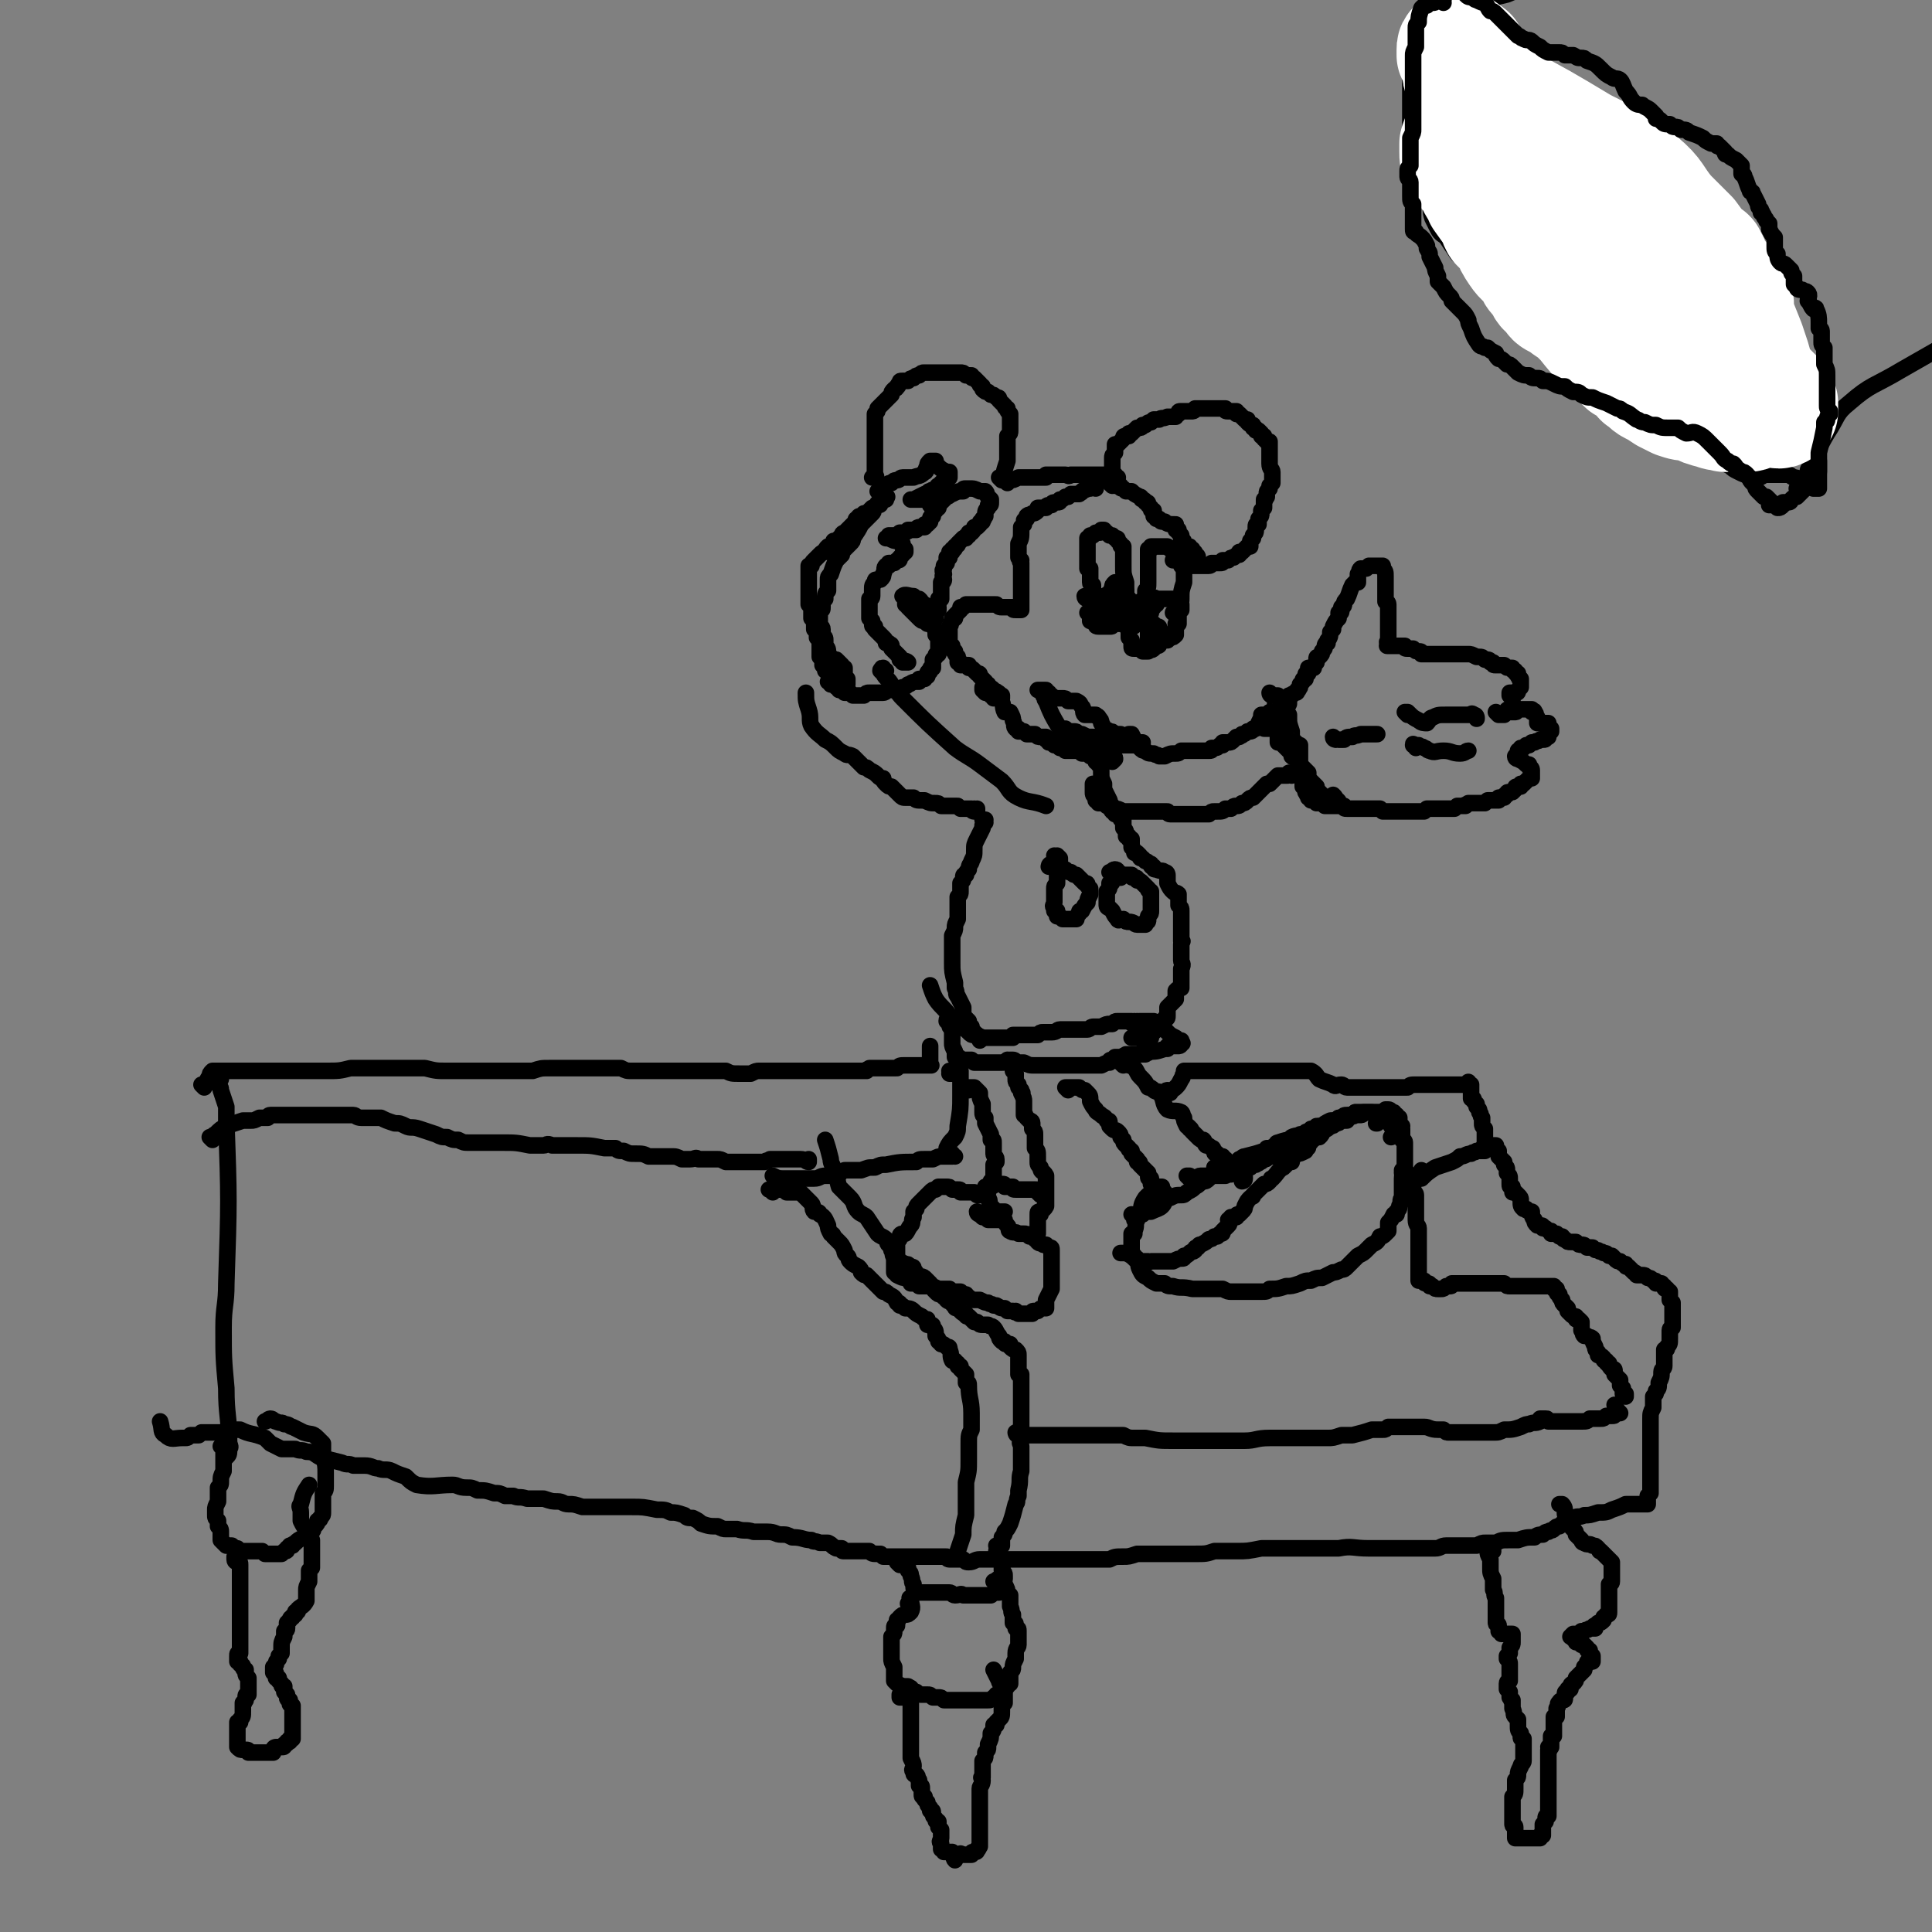 <svg viewBox='0 0 700 700' version='1.1' xmlns='http://www.w3.org/2000/svg' xmlns:xlink='http://www.w3.org/1999/xlink'><rect x="0" y="0" width="700" height="700" fill="#808080" stroke="none"/><g fill='none' stroke='#000000' stroke-width='6' stroke-linecap='round' stroke-linejoin='round'><path d='M363,174c0,0 0,0 -1,-1 0,0 1,1 1,1 1,-4 1,-4 2,-7 0,-1 0,-1 0,-2 0,-1 0,-1 0,-3 0,-2 0,-2 0,-4 1,-1 1,-1 1,-2 0,0 0,-1 0,-1 0,-2 0,-2 0,-4 0,-1 0,-1 0,-1 -1,-1 -1,-1 -1,-2 0,0 -1,0 -1,-1 -1,-1 -1,-1 -2,-2 0,-1 0,-1 -1,-1 -1,-1 -1,-1 -2,-1 -1,-1 -1,-1 -1,-1 -1,0 -1,0 -2,-1 0,0 0,-1 0,-1 -1,-1 -1,0 -1,-1 0,0 0,0 -1,-1 0,0 0,0 -1,-1 -1,0 -1,0 -1,-1 -1,0 -1,0 -2,0 -1,-1 -1,-1 -2,-1 -1,0 -1,0 -3,0 -1,0 -1,0 -2,0 -1,0 -1,0 -2,0 -1,0 -1,0 -2,0 -1,0 -1,0 -3,0 0,0 0,0 -1,0 -1,0 -1,0 -2,1 -1,0 -1,0 -2,1 -1,0 -1,0 -2,1 -1,0 -1,0 -2,0 -1,0 -1,0 -1,1 -1,0 0,1 -1,1 0,1 -1,1 -1,1 -1,1 -1,1 -1,2 -2,2 -2,2 -4,4 0,0 0,0 -1,1 0,1 0,1 -1,2 0,0 0,0 0,1 0,1 0,1 0,1 0,1 0,1 0,2 0,1 0,1 0,2 0,1 0,1 0,2 0,2 0,2 0,4 0,3 0,3 0,6 0,2 0,2 0,4 0,0 1,1 0,1 0,0 0,0 -1,0 '/><path d='M320,179c0,-1 -1,-1 -1,-1 0,0 1,0 1,0 -1,0 -1,0 -1,0 0,0 -1,0 -1,0 0,0 0,0 0,0 0,0 0,0 0,0 0,0 0,0 0,0 1,0 1,0 1,-1 1,0 1,0 2,-1 1,-1 1,-1 2,-1 1,-1 1,-1 2,-1 1,0 1,-1 2,-1 2,0 2,0 4,0 2,-1 2,0 4,-2 1,0 0,-1 1,-2 0,-1 0,-1 1,-2 0,0 1,0 1,0 0,0 0,0 1,0 0,1 0,1 1,2 1,1 1,1 3,2 0,0 0,0 0,0 1,0 1,0 1,0 0,0 0,0 0,1 0,0 0,0 0,1 0,0 0,0 0,0 -1,1 -1,1 -1,1 0,0 0,0 -1,0 -1,1 -1,1 -2,2 -1,0 0,1 -1,1 -1,1 -1,0 -2,1 -1,0 0,0 -1,1 -1,0 -1,0 -1,0 -2,1 -2,1 -4,2 0,0 0,0 -1,0 0,0 0,0 0,0 1,0 1,0 2,0 1,0 1,0 3,0 0,0 0,0 1,0 1,0 1,0 2,0 0,0 1,-1 1,0 0,0 0,0 1,1 0,0 0,0 0,0 0,1 0,1 0,1 0,0 0,0 0,1 -1,0 -1,0 -1,0 0,1 0,1 0,1 -1,0 -1,0 -1,1 0,0 0,0 0,0 0,1 0,1 0,1 0,0 0,0 0,0 0,0 -1,0 -1,1 0,0 0,0 0,1 0,0 0,0 0,0 0,0 0,0 0,0 -1,1 -1,1 -1,1 0,0 0,0 -1,0 0,0 0,0 0,0 0,1 0,1 0,1 -1,0 -1,0 -2,0 0,0 -1,0 -1,1 0,0 0,0 -1,0 -1,0 -1,0 -2,0 0,1 0,0 -1,1 -1,0 -1,0 -1,0 0,0 0,0 -1,0 0,0 0,0 -1,1 0,0 0,0 -1,0 0,0 0,0 0,0 -1,0 -1,0 -1,0 -1,0 -1,0 -1,0 0,1 0,1 0,1 -1,0 -1,0 -1,0 0,0 0,0 0,0 1,0 0,0 0,0 0,0 0,0 1,0 2,1 2,1 3,1 1,0 1,0 2,1 0,0 0,0 0,0 0,1 0,1 0,1 0,0 0,0 1,1 0,0 0,0 0,1 0,0 0,0 0,0 -1,1 -1,0 -1,1 0,0 0,0 0,0 -1,1 -1,1 -1,1 0,0 0,0 0,0 0,1 0,1 -1,1 0,0 0,0 0,0 -1,1 -1,1 -1,1 0,0 0,0 0,0 0,0 0,0 0,0 -1,0 0,0 -1,0 0,0 0,0 0,0 0,0 0,0 0,0 0,0 0,0 -1,0 0,1 0,1 0,1 -1,0 -1,0 -1,0 -1,1 0,1 -1,3 0,1 0,1 -1,2 -1,0 -1,0 -1,0 -1,0 -1,0 -1,1 -1,1 -1,1 -1,3 0,1 0,1 0,2 0,1 -1,1 -1,1 0,0 0,0 0,1 0,0 0,0 0,1 0,0 0,0 0,1 0,1 0,1 0,1 0,1 0,1 0,2 0,1 0,1 0,1 1,1 1,1 1,1 0,1 0,1 0,1 0,1 0,1 1,1 0,0 0,0 0,1 1,1 1,1 1,1 1,1 1,1 1,1 0,0 0,0 1,1 0,0 0,0 0,0 1,1 1,1 1,2 1,0 1,0 1,0 0,1 1,0 1,1 0,0 0,0 0,1 1,1 1,1 1,1 1,1 1,1 1,1 1,1 1,1 1,1 0,0 0,0 0,1 1,0 0,0 1,0 0,0 0,1 0,1 1,0 1,0 2,0 0,0 0,0 0,0 -1,-1 -1,0 -2,0 '/><path d='M338,184c0,0 0,-1 -1,-1 0,0 1,1 1,1 0,0 0,0 0,0 0,0 0,0 0,0 0,-1 0,-1 0,-1 1,-1 1,-1 3,-1 1,-1 1,-1 2,-2 1,0 1,-1 2,-1 2,-1 2,-1 4,-1 0,-1 0,-1 1,-1 1,0 1,0 1,0 2,0 2,0 4,1 0,0 0,0 0,0 0,0 0,0 1,0 0,0 0,0 1,0 0,0 0,0 0,0 1,1 0,1 1,2 0,0 0,0 0,0 1,1 1,1 1,1 0,1 0,1 0,1 0,1 0,1 -1,1 0,1 0,1 0,1 -1,1 -1,1 -1,3 -1,1 0,1 -1,1 0,0 0,0 0,0 0,1 0,1 0,1 -1,0 -1,0 -1,1 0,0 0,0 0,0 -1,1 -1,1 -1,1 0,0 0,0 -1,0 0,1 0,1 -1,2 0,0 0,0 -1,0 0,0 0,1 0,1 -1,0 -1,0 -1,1 -1,0 -1,0 -1,0 0,0 0,0 -1,1 0,0 0,0 0,0 -1,1 -1,1 -1,1 0,1 0,0 -1,1 0,0 0,0 0,0 0,1 0,1 -1,1 0,0 0,0 0,1 0,0 0,0 -1,0 0,1 0,1 0,2 0,0 0,0 -1,0 0,0 0,0 0,1 0,0 0,0 0,1 0,0 0,0 -1,1 0,0 0,0 0,0 0,0 0,0 0,0 0,1 0,1 0,1 -1,1 0,1 0,2 -1,1 0,1 0,2 0,1 -1,1 -1,1 0,0 0,0 0,0 0,1 0,1 0,3 0,1 0,1 0,3 0,0 -1,0 -1,0 0,1 0,1 0,1 0,0 0,0 0,1 0,0 0,0 0,0 0,0 0,0 0,0 -1,0 0,0 0,1 0,0 0,0 0,0 0,1 0,1 0,1 0,0 0,0 0,0 -1,1 -1,1 -1,1 0,1 0,1 0,1 0,0 0,0 0,0 0,1 0,1 0,1 -1,1 -1,1 -1,1 0,0 0,0 0,0 0,0 0,1 -1,1 0,0 0,0 0,0 0,0 0,0 0,0 -1,0 -1,0 -1,0 0,0 0,0 -1,-1 -1,0 -1,0 -2,-1 -2,-2 -2,-2 -4,-4 0,-1 0,0 -1,-1 0,0 0,-1 0,-1 0,0 0,0 0,-1 0,0 0,0 0,0 0,0 0,0 0,0 0,0 0,0 0,0 0,-1 0,-1 0,-1 0,0 0,0 0,0 0,0 0,0 0,0 0,1 -1,0 -1,0 0,0 0,0 1,0 0,0 0,0 0,0 0,0 0,0 0,0 0,0 0,0 0,0 0,0 -1,0 -1,0 1,-1 2,0 4,0 0,0 0,1 0,1 1,0 1,0 2,0 1,1 1,1 1,2 0,0 0,0 1,0 0,1 0,1 0,1 0,0 0,0 0,0 0,1 0,1 1,1 0,0 0,0 0,1 1,0 0,0 1,1 0,0 0,0 0,1 1,0 0,0 1,1 0,1 0,1 0,1 0,0 0,0 0,1 0,0 0,0 1,1 0,0 0,0 0,1 0,0 0,0 0,0 0,0 0,0 0,0 0,1 0,1 0,1 0,0 0,0 0,0 1,0 1,0 1,0 0,1 0,1 0,1 0,0 0,0 0,0 0,0 0,0 0,1 0,0 0,0 0,1 0,1 0,1 0,1 0,1 0,1 0,1 0,1 0,1 0,2 -1,0 -1,0 -1,1 0,0 0,0 -1,1 0,0 0,0 0,1 0,0 0,0 0,1 0,0 0,0 0,1 -1,0 -1,0 -1,1 0,1 -1,0 -1,1 0,1 0,1 0,1 -1,0 -1,1 -1,1 -1,0 -1,0 -2,0 0,0 0,1 0,1 0,0 -1,0 -1,0 -2,0 -2,1 -3,1 -1,1 -1,1 -2,1 0,0 0,0 -1,1 -1,0 -1,0 -1,0 -1,0 -1,0 -2,0 -1,0 -1,0 -1,0 -1,0 -1,1 -2,1 0,0 0,0 -1,0 -1,0 -1,0 -2,0 -1,0 -1,0 -2,0 -1,0 -1,0 -2,1 -1,0 -1,0 -1,0 -1,0 -1,0 -1,0 0,0 0,0 -1,0 0,0 0,0 0,0 -1,0 -1,0 -1,0 0,0 0,0 -1,-1 0,0 0,0 -1,0 0,0 0,0 -1,0 0,0 0,0 0,-1 -1,0 -1,0 -1,0 0,0 0,0 -1,0 0,0 0,0 0,-1 0,0 0,0 0,0 0,0 0,0 -1,0 0,-1 0,-1 0,-1 -1,0 -1,0 -1,-1 0,0 0,0 0,0 -1,0 -1,0 -1,-1 0,0 0,0 0,0 0,-1 0,-1 0,-1 0,0 0,0 0,0 -1,-1 -1,-1 -1,-1 0,-1 0,-1 -1,-1 0,0 0,0 0,-1 0,0 0,0 -1,-1 0,0 0,0 0,-1 0,0 0,0 0,-1 -1,-1 0,-1 -1,-1 0,-1 0,-1 0,-2 0,-1 0,-1 0,-1 0,0 0,0 0,-1 0,-2 0,-2 -1,-3 0,-1 0,-1 0,-2 0,0 0,0 -1,-1 0,-1 0,-1 0,-2 0,-1 0,-1 0,-1 -1,-1 -1,-1 -1,-1 0,-1 0,-1 0,-3 0,0 0,0 0,-1 0,0 0,0 -1,-1 0,0 0,0 0,-1 0,-1 0,-1 0,-1 0,-1 0,-1 0,-1 0,-2 0,-2 0,-5 0,0 0,0 0,0 0,0 0,0 0,0 0,-2 0,-2 0,-3 0,-1 0,-1 0,-3 1,0 1,0 1,0 0,-1 0,-1 1,-2 0,0 0,0 1,-1 1,-1 1,-1 1,-1 1,-1 1,-1 2,-1 0,-1 0,-1 1,-2 1,0 1,0 1,0 1,-1 1,-1 1,-2 1,0 1,0 1,0 1,-1 1,-1 2,-2 0,-1 1,-1 1,-1 1,-1 1,-1 1,-1 2,-2 2,-2 3,-3 0,-1 0,-1 1,-1 0,-1 0,-1 1,-1 0,0 0,0 1,-1 1,0 1,0 2,-1 0,0 0,0 0,0 1,-1 1,-1 1,-1 1,0 1,0 1,0 1,-1 1,-1 1,-1 1,0 1,0 1,-1 1,0 0,0 1,-1 0,0 0,0 1,0 0,-1 0,-1 0,-1 0,0 0,0 0,0 0,0 0,0 0,0 1,0 0,0 0,0 0,-1 0,0 0,0 0,0 0,0 0,0 -1,0 -1,0 -1,1 -2,1 -2,1 -3,3 -1,1 0,1 -1,2 -1,1 -1,1 -2,2 -1,1 -1,1 -2,2 -1,2 -1,2 -3,5 0,1 0,1 -1,2 -1,1 -1,1 -2,2 -1,1 -1,1 -1,2 -1,1 -1,1 -2,2 -1,2 -1,2 -2,5 -1,1 -1,1 -1,2 0,2 0,2 0,4 -1,1 -1,1 -1,3 -1,1 -1,1 -1,3 0,1 0,1 -1,1 0,3 0,3 0,5 0,1 1,1 1,2 0,1 0,1 0,2 1,1 1,1 1,2 0,1 0,1 0,2 1,1 1,1 1,3 0,0 0,0 0,1 1,0 1,0 1,0 0,0 0,0 0,0 1,1 1,1 1,1 0,0 0,0 0,0 1,0 1,0 1,0 0,0 0,0 0,0 1,1 1,1 1,1 0,0 0,0 1,1 0,0 0,0 0,0 0,1 0,1 1,1 0,0 0,0 0,1 0,0 0,0 0,0 0,1 0,1 0,1 0,0 0,0 0,1 0,0 0,0 0,0 0,0 0,0 0,0 0,0 0,0 0,0 0,0 0,0 0,0 0,0 0,0 0,1 0,0 0,0 1,0 0,0 -1,0 0,0 0,0 0,0 0,0 0,1 0,1 0,1 0,0 0,0 0,0 0,1 0,1 0,1 0,0 0,0 0,0 -1,0 -1,0 -1,1 0,0 0,0 -1,0 0,0 0,0 -1,0 -1,-1 -1,0 -2,-1 0,0 0,0 -1,0 0,0 0,-1 0,-1 0,0 0,0 0,0 0,0 -1,0 -1,0 0,0 0,0 0,0 0,0 0,0 0,0 0,0 0,0 0,0 0,0 0,0 0,0 1,0 1,0 2,0 1,1 1,1 1,1 1,1 1,1 1,1 0,0 0,0 1,0 0,0 0,0 0,0 0,0 0,0 0,0 0,0 0,0 0,0 0,0 0,0 0,0 1,1 0,0 0,0 0,-1 0,-1 0,-3 0,0 0,0 0,-1 -1,-1 -1,-1 -1,-1 0,-1 0,-1 -1,-2 0,0 0,0 0,-1 0,0 0,0 0,0 0,1 0,1 1,2 0,1 0,1 1,2 0,0 0,0 1,1 0,0 0,0 0,0 0,0 0,0 0,0 0,0 0,0 0,0 0,0 -1,1 -1,0 -2,-2 -1,-2 -3,-4 '/><path d='M365,175c-1,-1 -1,-1 -1,-1 -1,-1 0,0 0,0 0,0 0,0 1,0 0,0 0,0 1,0 1,0 1,0 3,-1 0,0 0,0 1,0 0,0 0,0 1,0 1,0 1,0 1,0 1,0 1,0 2,0 1,0 1,0 2,0 1,0 1,0 2,0 0,0 0,0 0,0 1,0 1,0 1,0 0,0 0,0 0,-1 1,0 1,0 1,0 1,0 1,0 1,0 1,0 1,0 1,0 2,0 2,0 3,0 0,0 0,0 0,0 1,0 1,0 1,0 1,0 1,1 2,0 0,0 0,0 0,0 1,0 1,0 1,0 1,0 1,0 1,0 1,0 1,0 2,0 0,0 0,0 1,0 0,0 0,0 1,0 1,0 1,0 1,0 1,0 1,0 1,0 0,0 0,0 1,0 0,0 0,0 0,0 1,0 1,0 1,0 0,0 0,0 1,0 0,0 0,0 1,0 0,0 0,0 1,0 0,0 0,0 1,1 0,0 0,0 1,0 0,0 0,0 0,0 0,0 0,0 0,0 0,0 0,0 0,0 0,0 0,0 0,0 0,0 0,0 1,0 0,0 0,0 0,0 0,0 0,0 0,0 0,0 0,0 0,0 1,0 1,0 1,0 0,0 0,0 0,0 0,1 -1,0 -1,0 0,0 0,0 1,0 0,0 0,0 0,0 0,1 0,0 -1,0 0,0 0,0 0,0 0,0 0,0 0,-1 0,0 0,0 -1,0 0,0 0,0 0,0 0,-1 0,-1 0,-1 0,-1 0,-1 0,-2 0,-2 0,-2 0,-3 0,-1 0,-1 1,-2 0,-2 0,-2 0,-3 0,0 0,0 1,0 1,-1 1,-1 2,-2 0,-1 0,-1 1,-1 0,0 0,0 1,0 0,0 0,0 0,-1 1,0 1,0 1,0 1,-1 1,-1 2,-2 0,0 0,0 1,0 1,0 1,-1 1,-1 1,0 1,0 1,0 1,-1 1,-1 2,-1 0,0 0,0 1,-1 1,0 1,0 2,0 0,0 0,0 0,0 1,-1 1,0 3,-1 1,0 1,0 3,0 0,0 0,-1 1,-1 0,-1 0,-1 1,-1 1,0 1,0 2,0 1,0 1,0 2,0 1,0 1,-1 1,-1 1,0 1,0 3,0 0,0 0,0 1,0 1,0 1,0 1,0 1,0 1,0 1,0 1,0 1,0 1,0 0,0 0,0 1,0 0,0 0,0 1,0 0,0 1,0 1,0 0,0 0,0 1,0 0,1 0,1 1,1 1,0 1,0 1,0 1,0 1,0 1,0 1,0 0,0 1,0 0,1 0,1 0,1 1,0 1,0 1,0 1,1 1,1 1,1 0,0 0,0 1,1 0,0 0,0 1,0 0,1 0,1 0,1 1,1 1,1 2,1 0,0 0,1 0,1 1,0 1,0 1,1 0,0 1,0 1,0 1,1 1,1 1,1 0,0 0,0 0,1 1,0 1,0 1,0 0,1 0,1 0,1 1,1 1,1 1,1 0,0 0,0 1,0 0,1 0,1 0,1 0,1 0,1 0,3 0,1 0,1 0,2 0,1 0,1 0,2 0,2 1,2 1,3 0,0 0,0 0,0 0,1 0,1 0,1 0,0 0,0 0,1 0,0 0,0 0,1 0,0 0,0 0,1 0,0 0,0 0,0 -1,1 -1,1 -1,1 0,1 0,1 0,1 -1,1 -1,1 -1,2 0,1 0,0 0,1 -1,1 0,1 -1,1 0,1 0,1 0,1 0,1 0,1 0,2 0,0 0,0 -1,1 0,0 0,0 0,0 0,1 0,1 0,1 0,1 0,1 -1,2 0,0 0,0 0,0 0,1 0,1 0,1 0,0 0,0 0,1 -1,0 -1,0 -1,1 0,0 0,0 0,0 0,1 0,1 0,1 0,1 0,1 -1,2 0,1 0,1 0,1 0,0 0,0 0,0 -1,1 -1,1 -1,1 0,1 0,1 0,2 -1,0 -1,0 -1,0 0,0 0,0 -1,1 0,0 0,0 -1,1 0,0 0,0 0,0 0,0 0,0 -1,0 0,1 0,1 0,1 -1,0 -1,0 -2,1 0,0 0,0 0,0 -1,0 -1,0 -2,1 -1,0 -1,0 -2,0 0,1 0,1 -1,1 0,0 0,0 -1,0 -1,0 -1,0 -1,0 -1,0 -1,0 -1,0 0,0 0,1 -1,1 -1,0 -1,0 -2,0 0,0 0,0 -1,0 0,0 0,0 -1,0 -1,0 -1,0 -2,0 -1,0 -1,0 -1,0 -1,0 -1,0 -1,0 0,0 0,0 -1,0 0,0 0,0 0,0 0,0 0,0 0,0 0,0 0,0 0,0 -1,0 -1,0 -1,0 0,-1 0,-1 -1,-2 -1,0 -1,0 -2,0 '/><path d='M403,176c-1,-1 -1,-1 -1,-1 -1,-1 0,0 0,0 0,0 0,0 0,0 1,0 1,0 1,0 1,1 1,1 1,1 1,0 1,0 2,0 0,1 0,1 1,1 1,1 1,1 1,1 1,0 1,0 2,0 1,1 1,1 3,2 1,0 0,1 1,1 0,0 1,0 1,1 1,0 1,0 1,1 1,1 1,1 1,1 0,1 0,1 1,1 0,1 0,1 0,2 1,0 1,0 1,1 0,0 0,0 1,0 1,1 0,1 2,1 1,1 2,1 4,1 0,0 0,1 0,1 0,0 0,0 0,1 0,0 1,0 1,0 0,1 0,1 0,1 0,0 0,0 1,1 0,0 0,0 0,1 0,0 0,0 0,0 1,1 1,1 1,2 0,0 0,0 0,0 1,1 1,1 2,1 0,1 0,1 1,1 0,1 0,1 0,1 1,0 1,0 1,1 0,0 0,0 0,0 0,0 1,0 1,1 0,0 0,0 0,0 0,1 0,1 0,1 0,0 0,0 0,0 0,0 0,1 0,1 0,-1 0,-1 0,-1 -1,0 -1,0 -1,0 '/><path d='M419,219c0,-1 -1,-1 -1,-1 0,0 0,0 0,0 1,0 1,0 1,0 0,0 0,0 0,0 0,0 0,0 0,1 0,0 0,0 0,0 0,0 0,0 -1,0 0,0 0,0 0,0 0,1 0,1 0,1 0,0 0,0 -1,0 0,0 0,0 0,0 0,1 0,1 0,1 0,1 0,1 0,1 -1,1 -1,1 -1,2 0,0 0,0 0,1 0,0 0,0 0,0 0,1 0,1 0,1 0,1 0,1 0,1 0,0 0,0 0,0 0,1 0,1 0,1 0,0 0,0 0,1 0,0 0,0 0,0 0,0 0,0 0,1 0,0 0,0 0,0 0,1 0,1 0,1 0,0 0,0 0,0 0,0 0,0 0,1 0,0 0,0 0,0 0,0 0,0 1,0 0,0 0,0 0,0 0,0 0,1 0,1 0,0 0,0 1,0 0,0 0,0 0,0 0,0 0,0 0,0 1,0 1,0 1,0 0,0 0,0 0,0 1,0 1,0 1,-1 1,0 1,0 3,0 0,0 0,0 0,0 0,-1 1,-1 1,-1 1,0 1,0 2,-1 0,0 0,0 0,0 0,-1 0,-1 0,-1 0,0 0,0 0,-1 0,0 0,0 0,-1 0,0 0,0 0,-1 1,0 1,0 1,0 0,-1 0,-1 0,-1 0,0 0,-1 0,-1 0,0 0,0 0,-1 0,0 0,0 0,-1 0,0 0,0 1,-1 0,0 -1,0 0,0 0,-1 0,-1 0,-1 0,0 0,0 0,-1 0,0 0,0 0,0 -1,-1 -1,-1 -1,-1 0,0 0,0 0,0 0,-1 0,-1 -1,-1 -1,0 -1,0 -3,0 -1,0 -1,0 -3,0 0,0 0,0 -1,0 -1,-1 -1,0 -2,0 0,0 0,-1 -1,0 0,0 -1,0 -1,0 -1,1 -1,1 -2,1 0,1 0,1 0,2 -1,0 -1,0 -1,1 -1,1 -1,1 -1,2 -1,1 -1,1 -1,3 0,1 0,1 -1,2 0,1 0,1 0,2 0,0 0,0 0,0 0,1 0,1 0,1 0,0 0,0 1,1 0,0 0,0 0,1 0,0 0,0 0,0 0,0 0,0 0,1 0,0 0,0 0,0 0,0 0,0 0,0 0,0 0,0 0,0 0,1 0,1 1,1 0,0 0,0 0,0 1,0 1,0 1,0 1,0 1,0 1,0 1,0 1,1 1,1 0,0 0,0 1,0 0,0 0,0 1,0 0,0 0,0 0,0 1,-1 1,0 2,-1 0,0 0,0 0,0 0,0 0,0 1,-1 0,0 0,0 0,0 1,0 1,0 1,-1 0,0 0,0 0,0 0,0 0,0 0,0 0,0 0,0 0,0 0,-1 0,-1 0,-1 0,0 0,0 0,0 1,0 1,0 3,0 0,0 0,0 0,0 0,0 0,0 0,-1 0,0 0,0 0,0 0,0 0,0 0,0 0,0 0,0 0,0 0,0 0,0 0,0 -1,-1 -1,-1 -1,-1 -1,-1 -1,-1 -2,-1 0,0 0,0 0,-1 0,0 0,0 0,0 0,-1 0,-1 -1,-1 0,0 0,0 0,0 -1,-1 -1,-1 -1,-1 -1,0 -1,0 -1,0 -1,0 -1,0 -1,0 -1,0 -1,0 -1,0 0,0 0,0 -1,0 0,0 0,0 -1,0 -1,0 -1,0 -1,0 -1,0 -1,0 -1,0 0,1 0,1 -1,1 0,0 0,0 -1,0 0,0 0,0 0,0 -1,0 -1,0 -1,0 0,0 0,0 -1,-1 0,0 0,0 -1,0 0,0 0,0 0,-1 0,0 0,0 0,-1 -1,0 -1,0 -1,-1 '/><path d='M395,223c0,0 0,-1 -1,-1 0,0 1,0 1,0 0,0 0,0 0,0 0,0 0,0 0,0 0,0 0,0 1,0 0,0 0,0 0,0 0,-1 0,-1 0,-1 0,0 0,0 0,-1 0,0 0,0 0,0 0,-1 0,-1 0,-1 0,-1 0,-1 0,-1 0,0 0,0 0,0 0,-1 0,-1 0,-1 0,-2 0,-2 0,-3 0,-1 0,-1 0,-2 0,0 -1,0 -1,-1 0,0 0,0 0,0 0,-1 0,-1 0,-2 0,-1 0,-2 0,-3 -1,0 -1,0 -1,0 0,0 0,0 0,0 0,0 0,0 0,-1 0,0 0,0 0,0 0,-1 0,-1 0,-1 0,-1 0,-1 0,-1 0,0 0,0 0,-1 0,0 0,0 0,0 0,-1 0,-1 0,-2 0,0 0,0 0,-1 0,-1 0,-1 0,-1 0,-1 0,-1 0,-1 0,0 0,0 0,0 0,-1 0,-1 0,-1 0,0 0,-1 0,-1 1,0 1,0 1,-1 1,0 1,0 1,0 1,-1 1,-1 1,-1 1,0 1,0 1,0 1,0 1,0 1,-1 0,0 0,0 1,0 0,1 0,1 1,1 0,0 0,0 0,0 1,1 1,1 1,1 1,0 1,0 1,0 1,1 1,1 1,1 1,0 1,0 1,1 0,0 0,0 1,1 0,1 0,1 1,1 0,1 0,1 0,1 0,1 0,1 0,1 0,0 0,0 0,1 0,1 0,1 0,1 0,1 0,1 0,1 0,0 0,0 0,0 0,1 0,1 0,1 0,0 0,0 0,1 0,0 0,0 0,0 0,3 0,3 1,6 0,0 0,0 0,0 0,0 0,0 0,1 0,2 0,2 0,4 0,0 0,0 0,0 1,1 1,1 1,1 0,1 0,1 0,1 0,1 0,1 0,1 0,1 0,1 0,1 0,0 0,1 0,1 0,0 0,0 -1,1 0,0 0,0 0,1 0,0 0,0 -1,0 0,1 0,1 -1,1 -1,0 -1,0 -2,0 '/><path d='M394,217c0,0 -1,0 -1,-1 0,0 1,1 1,1 0,0 0,0 0,0 1,0 1,0 2,0 0,0 0,0 1,0 1,0 1,0 2,0 0,0 1,0 1,-1 2,-1 2,-1 3,-3 0,-1 0,-1 1,-2 0,0 0,0 0,0 1,0 1,0 1,0 0,0 0,0 0,0 0,0 0,0 1,0 0,0 0,0 0,0 1,0 1,0 1,0 0,1 0,2 1,3 0,1 0,1 0,2 0,0 0,0 0,0 0,0 0,0 0,1 1,0 1,0 1,0 0,1 0,1 0,1 0,1 0,1 0,1 0,0 0,0 0,0 0,0 0,0 0,0 0,0 0,0 0,0 0,0 0,0 0,0 -2,-1 -2,-1 -3,-2 -1,0 -1,0 -2,0 -1,0 -1,0 -2,0 0,0 0,0 0,0 -1,0 -1,0 -1,1 -1,0 -1,1 -2,2 0,0 0,0 0,1 -1,0 -1,0 -1,1 0,0 0,0 0,1 1,0 1,0 2,1 0,0 0,0 1,1 0,0 0,0 1,0 1,0 1,0 2,1 0,0 1,0 1,0 0,-1 0,-1 1,-2 0,-1 0,-1 0,-2 -1,0 -1,0 -2,-1 -1,-1 -1,-1 -2,-1 -1,-1 -1,-1 -2,-1 -2,0 -2,0 -3,0 -1,1 -1,1 -1,2 -1,1 -1,1 -1,2 0,1 0,1 0,2 0,0 1,0 2,1 0,1 0,1 2,1 1,0 1,0 2,0 0,0 1,0 1,0 1,0 1,0 1,-1 1,0 1,0 1,-1 0,-1 0,-1 -1,-2 '/><path d='M415,221c0,0 -1,-1 -1,-1 0,0 0,0 1,0 0,0 0,0 0,0 0,0 0,0 0,0 0,0 0,0 0,0 0,0 0,0 0,-1 0,0 0,0 0,-1 0,0 0,0 0,0 0,-2 0,-2 0,-4 1,-1 1,-1 1,-3 0,-1 0,-1 0,-2 0,-2 0,-2 0,-3 0,-1 0,-1 0,-1 0,-1 0,-1 0,-1 0,-1 0,-1 0,-1 0,-1 0,-1 0,-2 0,0 0,0 0,0 0,-1 0,-1 0,-2 0,0 0,0 1,0 0,0 0,0 0,0 0,0 0,0 0,0 0,-1 0,-1 0,-1 0,0 0,0 1,0 0,0 0,0 0,0 0,0 0,0 0,0 1,0 1,0 2,0 1,0 1,0 2,0 1,0 1,0 1,0 0,0 0,0 0,0 0,0 0,0 1,1 1,0 1,-1 2,0 1,1 1,1 1,2 1,0 0,1 1,1 0,0 0,0 0,1 1,0 1,0 1,1 0,0 0,0 0,0 0,1 0,1 0,1 0,2 0,2 0,3 0,1 0,1 0,3 -1,3 -1,3 -1,6 0,1 0,1 -1,1 0,1 0,1 0,1 0,1 0,1 0,1 0,1 0,2 0,2 -1,1 -1,0 -2,0 '/><path d='M397,177c-1,-1 -1,-1 -1,-1 -1,-1 0,0 0,0 0,0 0,0 -1,0 0,1 0,1 0,1 -1,0 0,0 -1,0 -1,1 -1,0 -2,1 0,0 0,0 0,0 0,1 -1,0 -1,1 -1,0 -1,0 -1,0 -1,0 -1,0 -2,0 0,0 0,0 -1,1 -1,0 -1,0 -1,0 -1,1 -1,1 -2,1 0,1 0,1 -1,1 0,0 0,0 0,0 -1,0 0,0 -1,0 0,0 0,0 0,0 -1,0 -1,1 -1,1 -1,0 -1,0 -1,0 -1,0 -1,1 -1,1 -1,0 -1,0 -1,0 -1,0 -1,0 -2,0 0,1 0,1 0,1 -1,1 -1,1 -2,1 -1,1 -1,0 -2,1 0,0 0,1 0,1 -1,1 -1,0 -1,1 0,0 0,0 0,1 -1,1 -1,1 -1,1 0,1 0,1 0,1 0,3 0,3 -1,5 0,0 0,0 0,1 0,0 0,0 0,1 0,1 0,1 0,3 0,0 0,0 1,1 0,0 -1,0 0,1 0,0 0,0 0,0 0,1 0,1 0,1 0,0 0,0 0,0 0,2 0,2 0,3 0,1 0,1 0,2 0,1 0,1 0,1 0,0 0,0 0,0 0,3 0,3 0,5 0,0 0,0 0,0 0,0 0,0 0,1 0,0 0,0 0,1 0,0 0,0 0,1 0,0 0,0 0,0 0,0 0,0 0,1 0,0 0,0 0,0 0,0 0,0 0,0 0,0 0,0 0,0 0,0 0,-1 0,-1 0,1 0,1 0,2 0,0 0,0 0,0 0,0 0,0 0,0 0,0 0,0 -1,0 0,0 0,0 0,0 0,0 0,0 0,0 0,0 0,0 -1,0 0,0 0,0 0,0 -1,0 -1,0 -1,-1 0,0 0,0 -1,0 -1,0 -1,0 -1,0 -1,0 -1,0 -1,0 0,0 0,0 -1,0 0,0 0,0 0,0 -1,0 -1,0 -2,-1 0,0 0,0 -1,0 -1,0 -1,0 -1,0 -1,0 -1,0 -1,0 -1,0 -1,0 -2,0 0,0 0,0 -1,0 -1,0 -1,0 -2,0 0,0 0,0 0,0 -1,0 -1,0 -1,0 -1,0 -1,0 -1,0 0,0 0,0 0,0 -1,0 -1,0 -1,0 0,0 0,0 0,0 0,0 0,0 -1,1 0,0 0,0 0,0 0,0 0,0 0,0 -1,0 -1,0 -1,0 0,0 0,0 0,1 -1,1 -1,1 -2,2 0,1 0,1 0,1 -1,0 -1,0 -1,0 0,1 0,1 0,1 0,0 0,0 0,0 -1,1 0,1 -1,2 0,0 0,0 0,1 0,0 0,0 0,1 0,0 0,0 0,0 0,1 0,1 0,1 0,0 0,0 0,1 0,0 0,0 0,1 0,0 0,0 0,1 0,0 0,0 1,1 0,1 0,1 0,1 1,1 0,1 1,1 0,1 0,1 1,2 0,1 0,1 0,1 0,0 0,0 0,1 0,0 0,0 1,0 0,0 0,0 0,0 0,0 0,0 0,1 1,0 0,0 1,0 0,0 0,0 0,0 0,0 0,0 0,0 1,0 1,0 2,0 0,0 0,1 0,1 1,0 1,0 2,1 0,0 0,0 0,0 1,1 1,1 1,1 1,0 1,0 1,1 0,0 0,0 1,1 0,0 0,0 1,1 0,0 0,0 0,0 0,0 0,0 0,0 0,1 1,1 1,1 0,0 0,0 0,1 0,0 0,0 0,0 1,0 1,0 2,1 0,0 0,0 0,0 1,1 1,0 1,1 1,0 1,0 1,1 0,0 0,0 0,0 1,0 1,0 1,0 0,0 0,0 0,1 -1,0 -1,0 -1,0 '/><path d='M459,264c0,0 -1,0 -1,-1 0,0 0,1 0,1 0,0 0,0 0,0 1,0 1,0 1,0 0,0 0,0 0,0 1,0 1,0 1,0 0,0 0,0 0,0 1,0 1,0 1,0 1,-1 1,-1 1,-3 1,-1 0,-1 1,-2 0,0 0,0 0,0 1,-1 2,-1 3,-1 0,-1 0,-1 1,-3 0,-1 0,-1 0,-2 0,0 0,0 0,0 0,0 0,0 0,-1 1,0 0,0 1,0 0,-1 0,0 1,-1 1,0 1,0 1,-1 1,0 0,0 1,-1 0,0 0,0 0,0 0,-1 0,-1 0,-1 1,-1 1,-1 1,-1 0,-1 0,-1 1,-1 0,0 0,0 0,-1 0,-1 0,-1 1,-1 0,-1 0,-1 0,-2 1,0 1,0 2,0 0,-1 0,-1 1,-2 0,0 0,0 0,-1 0,-1 0,-1 1,-1 1,-1 1,-1 1,-2 1,-1 1,-1 1,-2 0,0 0,-1 1,-1 0,-1 0,-1 0,-1 1,-1 1,-2 1,-3 0,0 0,0 1,-1 0,-1 0,-1 0,-1 1,-2 1,-2 2,-3 0,-1 0,-1 0,-2 1,0 1,0 1,-1 0,0 0,0 0,-1 1,0 1,-1 1,-1 0,-1 0,-1 1,-2 0,0 0,0 0,0 1,-2 1,-3 2,-5 0,0 0,0 0,0 1,-1 1,-1 1,-1 1,0 1,0 1,0 0,-2 0,-2 0,-3 1,-1 0,-1 1,-2 0,0 0,0 0,0 1,0 1,0 2,0 0,0 0,0 1,-1 0,0 0,0 1,0 1,0 1,0 1,0 1,0 1,0 2,0 0,0 0,0 1,0 0,1 0,1 0,1 1,1 1,1 1,3 0,1 0,1 0,2 0,0 0,0 0,1 0,1 0,1 0,3 0,1 0,1 0,3 0,0 1,0 1,1 0,1 0,1 0,2 0,1 0,1 0,1 0,1 0,1 0,2 0,0 0,0 0,0 0,1 0,1 0,1 0,1 0,1 0,2 0,0 0,0 0,1 0,1 0,1 0,2 0,0 0,0 0,1 0,0 0,0 0,1 0,0 0,0 0,0 -1,1 0,1 0,1 0,1 0,1 0,1 0,0 -1,0 0,0 0,0 0,0 0,0 0,0 0,0 0,0 0,0 0,0 1,0 0,0 0,0 0,0 1,0 1,0 2,0 0,0 0,0 1,0 0,0 0,0 1,0 0,0 0,0 1,0 0,1 0,1 1,1 1,0 1,0 2,0 0,0 0,0 0,0 1,1 1,1 2,1 1,0 1,0 1,1 1,0 0,0 1,0 1,0 2,0 3,0 1,0 1,0 2,0 0,0 0,0 1,0 2,0 2,0 3,0 1,0 1,0 2,0 2,0 2,0 5,0 1,0 1,0 3,1 1,0 1,0 1,0 1,0 1,0 2,1 0,0 0,0 1,0 0,0 0,0 0,0 1,0 1,1 1,1 0,0 0,0 1,0 0,1 0,1 1,1 0,0 0,0 1,0 0,0 1,0 1,0 0,0 0,0 1,0 0,0 0,0 0,0 1,1 1,1 2,1 1,0 0,0 1,0 0,1 0,1 1,1 0,0 0,0 0,0 0,1 0,1 1,1 0,0 0,0 0,1 0,0 0,0 0,0 1,1 0,1 1,1 0,1 0,1 0,1 0,0 0,0 0,0 0,1 0,1 0,1 0,1 0,1 0,1 0,0 0,0 0,0 -1,1 -1,1 -1,1 0,0 0,0 0,0 0,0 0,0 0,0 0,0 0,0 0,0 0,1 0,1 -1,1 0,0 0,0 0,0 0,0 0,0 -1,0 0,0 0,0 0,0 0,0 0,0 -1,0 0,0 0,0 0,0 1,0 0,0 0,0 0,0 0,0 0,1 1,0 1,0 1,0 0,0 0,0 0,0 0,1 0,1 0,2 0,1 0,2 0,3 0,0 -1,0 -1,0 -1,0 -1,0 -1,1 -1,0 -1,0 -2,1 0,0 0,0 -1,0 0,0 0,0 0,0 0,0 0,0 0,0 0,0 0,0 0,0 0,0 -1,-1 -1,-1 0,0 1,1 1,1 0,0 0,0 0,0 1,0 1,0 1,0 0,0 0,0 0,0 0,0 0,0 0,0 1,0 1,0 1,0 0,0 0,0 0,0 0,-1 0,-1 1,-1 0,0 0,0 0,0 1,0 1,0 1,0 0,0 0,0 0,0 1,0 1,0 1,0 0,0 0,0 1,0 0,0 0,0 0,0 1,0 0,-1 1,-1 0,0 0,0 0,0 0,0 0,0 0,0 1,0 1,0 1,0 0,0 0,0 0,0 1,0 1,0 1,0 0,0 0,0 1,0 0,0 0,0 0,0 1,0 1,0 1,0 0,0 0,0 1,0 0,0 0,1 0,1 0,0 1,-1 1,0 1,1 0,1 1,2 0,1 0,1 0,2 0,0 0,0 0,0 1,0 1,0 1,0 1,0 1,0 2,0 0,0 0,0 1,0 0,0 0,0 0,1 0,0 0,0 0,1 0,0 0,0 1,0 0,0 0,0 0,0 0,1 0,1 0,1 0,0 0,0 0,0 0,0 0,0 0,0 -1,1 -1,1 -1,1 0,0 0,0 0,1 0,0 0,0 0,0 -1,0 0,0 -1,0 0,1 0,1 -1,1 0,0 0,0 -1,0 0,0 0,0 0,0 -1,1 -1,0 -2,1 0,0 0,0 -1,0 0,0 0,0 -1,1 0,0 0,0 -1,0 0,0 0,0 -1,1 0,0 0,0 -1,0 0,0 0,0 0,0 0,1 0,1 0,1 -1,0 -1,0 -1,0 0,1 0,1 0,1 0,0 0,0 -1,1 0,0 0,0 0,0 0,0 0,0 0,0 0,1 1,1 1,1 0,0 0,0 0,0 2,1 2,1 3,2 0,0 0,0 1,0 0,0 0,0 0,0 0,0 0,0 0,0 0,1 0,1 0,1 0,0 0,0 0,0 0,0 1,0 1,1 0,0 0,0 0,1 0,0 0,0 0,0 0,1 0,1 0,1 0,0 0,0 0,1 -1,0 -1,0 -1,0 0,0 0,0 0,0 0,0 0,0 0,0 -1,1 -1,1 -1,1 0,0 0,0 0,0 -1,1 -1,1 -1,1 0,0 0,0 -1,0 0,1 0,1 0,1 -1,0 -1,0 -1,0 -1,0 -1,0 -1,1 0,0 0,0 -1,1 0,0 0,0 -1,0 -1,0 -1,0 -1,1 -1,0 -1,0 -1,1 0,0 0,0 -1,0 0,0 0,0 -1,0 0,0 0,0 0,1 -1,0 -1,0 -1,0 0,0 0,0 -1,0 0,0 0,0 -1,0 0,0 0,0 -1,0 0,0 0,0 -1,1 0,0 0,0 0,0 -1,0 -1,0 -1,0 -1,0 -1,0 -1,0 0,0 0,0 -1,0 -1,0 -1,0 -2,0 0,0 0,0 0,0 -1,0 -1,0 -1,0 -1,1 -1,0 -1,1 -1,0 -1,0 -1,0 -1,0 -1,0 -2,0 0,0 0,0 0,0 -1,1 -1,1 -1,1 -1,0 -1,0 -1,0 -1,0 -1,0 -1,0 0,0 0,0 -1,0 0,0 0,0 -1,0 -1,0 -1,0 -1,0 -1,0 -1,0 -1,0 -1,0 -1,0 -1,0 -1,0 -1,0 -2,0 0,0 0,0 -1,0 0,0 0,0 -1,1 -1,0 -1,0 -2,0 0,0 0,0 -1,0 -2,0 -2,0 -4,0 -1,0 -1,0 -1,0 -1,0 -1,0 -1,0 -1,0 -1,0 -2,0 -1,0 -1,0 -1,0 -1,0 -1,0 -1,0 -1,0 -1,0 -2,0 -1,-1 -1,-1 -1,-1 -1,0 -1,0 -1,0 -1,0 -1,0 -2,0 -1,0 -1,0 -2,0 -1,0 -1,0 -1,0 -1,0 -1,0 -1,0 -1,0 -1,0 -2,0 -1,0 -1,0 -1,0 -1,0 -1,0 -1,0 -1,0 -1,0 -1,0 -1,0 -1,0 -1,-1 0,0 0,1 -1,0 0,0 0,0 -1,0 0,0 0,0 -1,0 0,0 0,0 -1,0 0,0 0,0 -1,0 0,0 0,0 -1,0 0,0 0,0 -1,0 0,-1 0,-1 -1,-1 0,0 0,0 0,0 0,0 0,0 -1,0 0,0 0,0 -1,0 0,-1 0,0 0,-1 -1,0 -1,0 -1,0 0,0 0,0 -1,0 0,-1 0,-1 0,-1 0,0 0,0 -1,0 0,-1 0,-1 0,-1 0,0 0,0 0,0 -1,0 0,0 -1,-1 0,0 0,0 0,0 0,0 0,0 0,-1 0,0 0,0 0,0 0,0 0,0 0,-1 -1,0 -1,0 -1,0 0,-1 0,-1 0,-1 0,-1 0,-1 0,-1 0,-1 0,-1 0,-2 0,0 0,0 -1,-1 0,-1 0,-1 0,-1 0,0 0,0 0,-1 0,0 1,0 0,-1 0,0 0,0 0,-1 0,-1 0,-1 0,-1 0,0 0,-1 0,-1 0,-1 0,-1 0,-1 0,-1 0,-1 0,-1 0,0 0,0 0,-1 0,0 0,0 0,-1 -1,0 -1,-1 -2,-1 0,-1 0,0 -1,-1 0,-1 0,-1 0,-3 0,0 0,0 0,0 -1,-3 -1,-3 -1,-5 0,-1 0,-1 0,-1 -1,0 -1,0 -1,0 -1,0 -1,0 -1,0 -1,0 0,0 0,0 0,0 0,0 0,0 -1,-1 -1,-1 -1,-1 0,0 0,0 0,0 0,0 0,0 0,0 0,0 0,0 0,0 0,0 0,0 0,0 0,0 0,0 0,0 0,0 0,0 0,0 0,0 0,0 0,0 0,0 0,0 0,0 0,0 0,0 0,0 0,0 0,0 -1,0 0,0 0,0 0,0 0,0 0,0 0,0 0,1 0,1 0,1 0,3 0,3 0,5 0,0 0,0 0,1 0,0 0,0 0,0 0,1 0,1 0,2 0,1 0,1 0,2 1,0 1,0 1,0 1,1 1,1 1,1 1,1 1,1 2,2 1,0 0,0 1,0 0,1 0,1 0,2 1,1 1,0 2,1 1,1 1,1 1,2 1,1 1,1 2,2 0,0 0,0 1,1 0,2 0,2 1,3 1,1 1,1 2,2 0,1 0,1 1,2 1,1 1,1 1,1 1,1 1,1 2,2 0,0 0,0 0,0 0,1 0,1 0,1 1,0 1,0 2,0 1,0 1,0 2,0 0,-1 0,-1 -1,-1 0,-1 0,-1 -1,-2 '/><path d='M510,259c0,0 -1,-1 -1,-1 0,0 1,0 1,0 2,2 2,2 4,3 1,1 2,1 3,1 1,-1 1,-2 2,-2 2,-1 2,-1 5,-1 1,0 1,0 3,0 1,0 1,0 2,0 1,0 1,0 2,0 1,0 1,0 1,0 0,0 0,0 1,0 0,0 0,-1 1,0 1,0 1,1 1,1 0,1 0,0 0,0 '/><path d='M513,271c0,-1 -1,-1 -1,-1 0,-1 0,0 1,0 0,0 0,0 1,0 1,1 1,0 2,1 1,0 1,1 2,1 2,1 2,0 5,0 3,0 3,1 6,1 2,0 2,-1 3,-1 '/><path d='M484,268c0,0 -1,0 -1,-1 0,0 1,1 1,1 0,0 0,0 0,0 0,0 -1,0 -1,-1 0,0 1,1 2,1 1,0 1,0 2,0 1,-1 1,-1 3,-1 1,-1 1,0 3,-1 1,0 1,0 2,0 1,0 1,0 2,0 1,0 1,0 2,0 '/><path d='M461,252c0,0 -1,0 -1,-1 0,0 0,1 1,1 0,0 0,0 1,0 0,0 0,0 0,0 0,0 0,0 1,0 0,1 0,0 0,0 0,0 0,0 0,0 0,1 -1,0 -1,0 0,0 1,0 1,0 0,1 0,1 0,1 0,1 0,1 -1,2 0,1 0,1 0,2 -1,1 -1,1 -1,1 0,0 0,0 -1,0 0,0 0,0 -1,1 0,0 0,0 -1,0 0,0 -1,0 -1,0 0,1 0,1 -1,3 0,1 0,1 -1,2 0,0 0,0 -1,0 0,1 -1,1 -1,1 0,0 0,0 -1,0 -1,1 -1,1 -2,1 0,1 0,0 -1,1 -1,0 -1,0 -1,0 -1,1 -1,1 -1,1 -1,1 -1,1 -2,1 -1,0 -1,0 -2,0 0,1 0,1 0,1 -1,0 -1,0 -1,0 -1,1 -1,1 -2,1 -1,0 -1,0 -1,0 0,1 0,1 -1,1 0,0 0,0 -1,0 -1,0 -1,0 -2,0 0,0 0,0 -1,0 -1,0 -1,0 -2,0 -2,0 -2,0 -4,0 -1,1 -1,1 -2,1 -2,0 -2,0 -4,1 -1,0 -1,0 -2,0 -1,-1 -1,0 -2,-1 -2,0 -2,0 -3,-1 -1,0 -1,0 -2,-1 -1,-1 -1,-1 -1,-1 -1,-2 -1,-2 -2,-4 -1,0 -1,0 -1,0 '/><path d='M468,281c0,0 -1,-1 -1,-1 0,0 1,0 1,0 -1,1 -1,1 -2,1 -1,0 -1,0 -2,0 0,0 0,0 -1,0 0,0 0,0 0,0 -1,1 -1,1 -1,1 -1,1 -1,1 -2,2 -1,0 -1,0 -1,0 -1,1 -1,1 -1,1 -1,1 -1,1 -1,1 -2,2 -2,2 -3,3 -1,0 -1,0 -2,1 -1,1 -1,1 -2,1 -1,1 -1,1 -2,1 -1,0 -1,0 -2,1 0,0 0,0 0,0 -1,0 -1,0 -2,0 -1,1 -1,1 -3,1 0,0 0,0 -1,0 -1,0 -1,0 -2,1 -1,0 -1,0 -3,0 -1,0 -1,0 -2,0 -1,0 -1,0 -2,0 0,0 0,0 -1,0 -1,0 -1,0 -2,0 0,0 0,0 0,0 -1,0 -1,0 -2,0 -1,0 -1,0 -2,0 -1,0 -1,-1 -1,-1 -1,0 -1,0 -2,0 -1,0 -1,0 -2,0 -2,0 -2,0 -3,0 -1,0 -1,0 -2,0 -1,0 -1,0 -2,0 -1,0 -1,0 -2,0 -1,0 -1,0 -1,0 -1,0 -1,0 -1,0 -1,0 -1,0 -1,0 -2,-1 -2,-1 -3,-1 -1,0 -1,-1 -1,-1 -1,0 -1,0 -2,0 0,0 0,-1 -1,-1 0,0 0,0 -1,0 0,0 0,0 -1,0 0,0 0,-1 -1,-1 0,0 0,0 0,0 0,0 0,0 0,-1 -1,-1 -1,-1 -1,-2 0,-2 0,-2 0,-3 '/><path d='M398,277c0,-1 -1,-1 -1,-1 0,-1 0,0 1,0 0,0 0,0 0,0 0,0 0,0 0,0 0,0 0,0 0,0 0,1 0,1 1,2 0,1 0,1 0,2 0,2 0,2 1,4 0,1 0,1 0,2 1,2 1,2 2,4 0,1 0,1 0,2 1,1 0,1 1,2 0,0 1,0 1,1 1,0 1,0 2,1 0,1 0,1 1,1 0,1 0,1 0,3 1,1 1,1 1,3 0,0 0,0 0,0 1,0 1,0 1,0 0,1 0,1 0,1 0,0 0,0 1,0 0,0 0,0 0,1 0,1 0,1 0,2 1,1 1,1 1,2 0,0 0,0 0,0 0,0 0,0 0,0 0,0 0,0 1,0 0,0 0,0 0,0 0,0 0,0 0,0 0,0 0,0 1,1 0,0 0,0 0,0 0,0 0,0 0,0 0,0 0,0 0,0 0,1 0,1 1,1 0,0 0,0 0,0 1,1 1,1 1,1 1,0 1,1 2,1 0,1 0,1 1,1 0,1 0,1 1,1 2,1 2,0 3,1 1,0 1,1 1,1 0,1 0,1 0,1 0,1 0,1 0,2 1,2 1,2 2,3 1,1 1,0 2,1 0,1 0,1 0,2 0,1 0,1 0,2 1,1 1,1 1,2 0,1 0,1 0,2 0,1 0,1 0,2 0,2 0,2 0,4 0,1 0,1 0,1 0,1 0,1 0,2 1,0 0,0 0,1 0,2 0,2 0,3 0,2 0,2 0,3 0,1 1,1 0,3 0,1 0,1 0,2 0,2 0,2 0,3 0,1 0,1 0,2 -1,0 -1,0 -2,1 0,1 0,1 0,1 0,1 0,1 0,2 -1,1 -1,1 -2,2 0,0 0,0 0,0 -1,1 -1,1 -1,1 0,1 0,1 0,2 0,0 0,0 0,1 0,1 0,1 -1,1 0,1 0,1 0,1 -1,2 -1,2 -2,2 -1,1 -1,1 -2,2 -1,0 0,0 -1,0 0,0 0,0 0,1 0,0 0,0 0,1 0,0 0,0 0,0 -1,0 0,0 0,0 -1,0 -1,0 -1,0 0,0 0,0 0,0 0,0 0,0 0,0 0,0 0,0 -1,0 0,0 0,0 0,0 0,0 0,0 0,0 0,0 0,1 0,1 0,0 0,0 0,0 0,0 0,0 0,0 0,0 0,0 0,0 0,0 0,0 0,0 0,0 -1,0 -1,-1 0,0 0,1 1,1 0,0 0,0 0,0 0,0 -1,0 -1,-1 0,0 0,1 1,1 0,0 0,0 0,0 0,0 -1,0 -1,-1 0,0 0,1 1,1 0,0 0,0 0,0 0,0 -1,0 -1,-1 0,0 0,1 1,1 0,0 -1,0 -1,0 0,0 0,0 0,0 1,0 0,0 0,-1 0,0 0,1 0,1 0,0 0,0 0,0 1,0 0,0 0,-1 0,0 0,1 0,1 0,0 0,0 0,0 0,0 0,0 0,0 0,0 0,0 0,0 0,0 0,0 0,-1 0,0 0,1 0,1 0,0 0,0 0,0 0,0 0,0 0,-1 0,0 0,1 0,1 0,0 0,0 0,0 0,0 0,0 0,0 1,0 0,0 0,-1 0,0 0,1 0,1 0,0 0,-1 0,-1 0,0 0,0 0,0 0,-1 0,-1 0,-1 0,0 0,0 1,0 0,0 0,0 0,0 0,1 -1,0 -1,0 0,0 0,0 1,0 0,0 0,0 0,0 0,1 0,0 -1,0 -1,0 -1,1 -1,1 -1,0 -1,0 -3,0 '/><path d='M412,371c0,0 -1,-1 -1,-1 0,0 1,1 1,1 0,0 0,0 0,0 0,0 0,0 0,0 0,0 0,0 0,0 0,0 0,-1 0,-1 0,0 0,1 0,1 0,0 -1,0 -1,0 -1,0 -1,0 -1,-1 -1,0 -1,0 -2,0 -2,0 -2,0 -3,0 -1,0 -1,0 -2,1 0,0 0,0 -1,0 -1,0 -1,0 -3,1 -1,0 -1,0 -1,0 -1,0 -1,0 -2,0 -1,0 -1,1 -2,1 0,0 0,0 -1,0 0,0 0,0 -1,0 -2,0 -2,0 -3,0 -1,0 -1,0 -2,0 -2,0 -2,0 -3,0 -1,0 -1,1 -3,1 -1,0 -1,0 -3,0 -1,0 -1,0 -2,1 0,0 0,0 0,0 -1,0 -1,0 -1,0 -1,0 -1,0 -2,0 -1,0 -1,0 -1,0 -1,0 -1,0 -1,0 -1,0 -1,0 -2,0 -1,0 -1,0 -2,0 0,0 0,1 0,1 -1,0 -1,0 -2,0 -1,0 -1,0 -1,0 -1,0 -1,0 -1,0 -1,0 -1,0 -2,0 -1,0 -1,0 -2,0 0,0 0,0 -1,0 -1,0 -1,0 -1,0 -1,0 -1,0 -3,-1 0,0 0,0 -1,0 -1,0 -1,0 -2,-1 -1,-1 -1,-1 -3,-2 -1,-1 -1,-1 -2,-2 -1,-1 -1,-1 -2,-2 -2,-3 -3,-3 -5,-6 -1,-2 -1,-2 -2,-5 '/><path d='M357,298c0,0 0,-1 -1,-1 0,0 1,0 1,0 0,0 0,0 0,0 0,0 0,0 0,0 0,1 0,1 -1,2 0,1 0,0 0,0 0,1 0,1 0,1 -1,2 -1,2 -2,4 -1,2 -1,2 -1,4 0,2 0,2 -1,4 0,1 -1,1 -1,3 -1,1 -1,1 -1,2 -1,0 -1,0 -1,1 0,1 0,1 -1,2 0,1 0,1 0,3 0,1 0,1 -1,2 0,1 0,1 0,3 0,1 0,1 0,3 0,1 0,1 0,2 -1,2 -1,2 -1,3 0,1 0,1 -1,3 0,1 0,1 0,2 0,2 0,2 0,4 0,2 0,2 0,4 0,3 0,3 1,7 0,0 0,0 0,1 0,1 0,1 0,1 1,2 0,2 1,3 1,2 1,2 2,4 0,1 0,2 0,3 1,1 1,1 2,2 0,1 0,1 1,2 0,1 0,1 1,2 1,1 1,1 2,3 0,0 0,0 0,0 '/><path d='M344,371c0,-1 -1,-1 -1,-1 0,-1 0,0 1,0 0,0 0,0 0,0 0,0 0,0 0,0 0,0 0,0 0,1 0,1 0,1 1,2 0,1 0,1 0,2 0,2 0,2 0,3 0,1 0,1 1,3 0,1 0,1 0,2 1,0 1,0 1,0 1,0 1,1 1,1 1,0 1,0 2,0 1,0 1,0 2,0 0,0 0,0 1,1 0,0 0,0 1,0 1,0 1,0 2,0 1,0 1,0 1,0 2,0 2,0 3,0 1,0 1,0 3,0 1,0 1,0 3,-1 0,0 0,0 0,0 1,0 1,0 1,0 1,0 1,1 1,1 1,0 1,0 2,0 0,0 0,0 1,0 2,1 2,1 4,1 0,0 0,0 1,0 1,0 1,0 2,0 2,0 2,0 3,0 1,0 1,0 3,0 1,0 1,0 2,0 1,0 1,0 2,0 1,0 1,0 2,0 1,0 1,0 1,0 1,0 1,0 1,0 1,0 1,0 2,0 0,0 0,0 1,0 2,0 2,0 4,0 2,-1 2,-1 3,-1 0,-1 0,-1 1,-1 1,0 1,0 1,-1 0,0 0,0 1,0 1,0 1,0 2,0 0,-1 0,0 1,-1 0,0 0,0 0,0 1,0 1,0 1,0 1,0 1,0 2,0 0,0 0,0 0,0 1,0 1,0 1,0 1,0 1,0 2,0 0,0 0,0 1,0 1,-1 1,0 1,-1 3,0 3,0 6,-1 0,0 0,0 1,0 0,0 0,-1 0,-1 2,0 2,0 4,0 1,0 1,-1 1,-1 0,0 0,0 0,0 0,0 0,0 0,0 0,0 0,0 0,0 1,0 0,0 0,-1 0,0 0,1 0,1 0,0 0,0 0,0 -1,-1 -1,-1 -2,-2 -2,-1 -2,-1 -3,-2 -2,-2 -2,-2 -5,-4 -2,0 -2,0 -5,0 '/><path d='M354,294c0,0 -1,0 -1,-1 0,0 1,1 1,1 0,0 0,0 0,0 0,0 -1,0 -1,-1 0,0 1,1 1,1 0,0 0,0 0,0 0,0 0,0 0,0 0,0 0,0 0,-1 -1,0 0,1 0,1 0,0 -1,0 -1,0 -1,0 -1,-1 -1,-1 -1,0 -1,0 -2,0 -1,0 -1,0 -2,0 -1,-1 -1,-1 -1,-1 -1,0 -1,0 -2,0 -2,0 -2,0 -4,0 -1,-1 -1,-1 -2,-1 -2,0 -2,0 -4,-1 -1,0 -1,0 -1,0 -2,0 -2,0 -3,-1 -2,0 -2,0 -3,0 -1,0 -1,0 -2,-1 0,0 0,0 0,0 -1,-1 -1,-1 -1,-1 -1,-1 -1,-1 -2,-2 -1,0 -1,0 -2,-1 -1,-1 -1,-1 -1,-2 -1,0 -1,0 -2,-1 -1,-1 -1,-1 -3,-2 -1,-1 -1,-1 -2,-1 -1,-1 -1,-1 -2,-2 -1,-1 -1,-1 -2,-2 -2,-1 -2,0 -3,-1 -2,-1 -2,-1 -3,-2 -2,-2 -2,-2 -4,-3 -2,-2 -3,-2 -5,-5 -1,-2 0,-3 -1,-6 -1,-3 -1,-3 -1,-6 '/><path d='M321,243c-1,0 -1,-1 -1,-1 -1,0 0,0 0,1 0,0 0,0 0,0 0,0 -1,-1 -1,0 0,0 0,0 1,1 1,2 2,2 3,4 2,2 2,3 4,5 9,9 9,9 19,18 4,3 5,3 9,6 4,3 4,3 8,6 3,3 2,4 6,6 4,2 5,1 10,3 '/><path d='M383,311c0,0 -1,-1 -1,-1 0,0 1,1 2,1 0,0 0,0 0,0 0,0 0,0 0,0 0,0 -1,-1 -1,-1 0,0 1,1 1,1 0,1 0,1 0,1 0,1 0,1 -1,2 0,0 0,0 0,1 0,2 0,2 0,3 0,1 0,1 0,2 -1,1 -1,1 -1,2 0,3 0,3 0,5 0,0 0,0 0,0 0,1 -1,1 0,2 0,0 0,0 0,0 0,0 0,0 0,1 1,0 1,0 1,0 0,1 0,1 0,2 1,0 1,0 1,0 0,0 0,0 1,1 0,0 0,0 0,0 1,0 1,0 1,0 0,0 0,0 1,0 0,0 0,0 0,0 1,0 1,0 1,0 1,0 1,0 2,0 0,-1 0,-1 1,-2 0,-1 0,-1 1,-1 1,-2 1,-2 2,-3 0,-1 0,-1 1,-3 0,0 0,0 0,-1 0,-1 0,-1 0,-1 -1,-1 -1,-1 -1,-1 0,-1 0,-1 -1,-1 -1,-1 -1,-1 -2,-2 0,0 0,0 -1,-1 -1,0 -1,0 -2,-1 -1,0 -1,0 -2,-1 -1,0 -1,0 -2,0 0,-1 0,-1 -1,-1 0,0 0,0 0,0 0,-1 0,-1 0,-1 -1,0 -1,0 -2,0 -1,0 -1,1 -1,1 '/><path d='M406,318c0,0 -1,-1 -1,-1 0,0 0,0 1,0 0,0 0,0 0,0 0,0 0,0 0,0 0,0 0,0 0,0 -1,0 0,0 -1,0 0,1 0,1 0,1 -1,0 -1,0 -2,1 0,1 0,1 -1,1 0,2 0,2 -1,3 0,0 0,0 0,1 0,1 0,1 0,1 0,1 0,1 0,2 0,0 0,0 0,1 0,1 1,1 1,1 1,1 1,1 1,1 1,2 1,2 2,3 0,1 1,0 2,0 1,1 1,1 2,1 2,0 2,1 3,1 1,0 1,0 2,0 0,0 0,0 1,0 0,-1 0,-1 0,-1 1,0 1,0 1,-1 0,0 0,0 0,-1 1,-1 1,-1 1,-2 0,-1 0,-1 0,-2 0,-1 0,-1 0,-2 0,-1 0,-1 0,-1 0,-1 0,-1 0,-2 -1,-1 -1,0 -1,-1 -1,-1 -1,-1 -2,-2 -1,-1 -1,-1 -2,-1 0,-1 0,-1 -1,-1 -1,0 -1,0 -1,-1 -1,0 -1,0 -3,0 0,0 0,0 -1,0 0,0 0,0 0,0 0,0 0,0 0,0 0,0 0,0 0,0 0,0 0,-1 -1,-1 0,0 1,1 1,1 0,0 0,-1 -1,-1 0,0 0,-1 -1,-1 -1,0 -1,1 -2,1 '/><path d='M351,395c-1,0 -1,-1 -1,-1 -1,0 0,0 0,0 0,0 0,0 0,0 0,0 0,0 0,0 1,0 1,0 1,0 0,0 0,0 1,0 0,0 0,0 0,0 1,0 1,0 1,0 0,0 0,0 0,0 1,1 1,1 1,1 1,1 1,1 1,1 0,2 0,2 1,4 0,2 0,2 0,3 0,1 0,1 1,2 0,0 0,0 0,1 0,1 0,1 0,1 1,2 1,2 2,4 0,0 0,0 0,1 0,0 0,0 0,1 1,0 1,0 1,1 0,0 0,0 0,1 0,0 0,0 0,1 0,0 0,0 0,1 0,1 0,1 0,1 0,1 1,1 1,2 0,0 0,0 0,1 0,0 0,0 -1,1 0,1 0,1 0,1 0,1 0,1 0,1 0,1 0,1 0,1 0,1 0,1 0,1 0,0 0,0 0,1 0,0 0,0 0,0 0,0 0,0 0,1 0,0 0,0 0,0 0,0 -1,0 -1,0 0,1 0,1 0,1 0,0 0,0 0,0 0,1 0,1 -1,1 0,1 0,1 0,1 0,1 0,0 0,1 -1,0 -1,0 -1,0 0,1 0,1 0,1 0,0 0,0 0,0 0,0 0,-1 0,-1 0,0 0,1 0,1 0,0 0,0 0,0 0,0 0,0 0,0 0,0 0,0 0,-1 -1,0 0,1 0,1 0,0 0,0 0,0 0,0 0,0 0,-1 -1,0 0,1 0,1 0,0 0,0 0,0 0,0 0,0 0,-1 -1,0 0,1 0,1 0,0 0,0 0,0 0,0 0,0 0,0 -1,0 -1,0 -1,0 0,0 0,0 -1,0 0,0 0,0 0,0 -1,0 -1,0 -1,0 -1,-1 -1,-1 -1,-1 -1,0 -1,0 -1,0 -1,0 -1,0 -2,0 0,0 0,0 0,0 -1,0 -1,0 -2,0 0,-1 0,-1 -1,-1 0,0 0,0 -1,0 0,0 0,0 -1,0 -1,-1 -1,-1 -2,-1 -1,0 -1,0 -1,0 -1,0 -1,0 -2,0 0,0 0,0 -1,1 -1,0 -1,0 -2,1 -1,1 -1,1 -2,2 -1,1 -1,1 -2,2 -1,1 -1,1 -1,2 -1,1 -1,1 -1,1 0,1 0,1 0,1 0,1 0,1 0,1 -1,1 0,2 -1,3 -1,1 -1,2 -2,3 0,0 -1,0 -1,0 -1,0 -1,1 -1,1 0,1 0,1 -1,2 0,0 0,0 0,1 0,1 0,1 0,1 0,2 0,2 0,3 -1,0 -1,0 -1,1 0,1 0,1 0,2 0,1 0,1 0,2 0,0 0,0 0,1 1,0 1,0 1,1 0,0 0,0 0,0 2,1 2,1 3,1 1,1 1,0 2,1 0,0 0,0 0,1 2,0 2,0 3,1 2,0 2,0 3,0 1,0 1,0 1,0 1,0 1,0 3,1 2,0 2,0 4,0 1,1 1,1 2,1 1,0 1,0 2,0 1,1 1,1 2,1 0,1 0,1 1,1 1,1 1,1 2,1 1,0 1,0 2,0 2,1 2,1 3,1 1,1 1,0 2,1 1,0 1,0 1,0 2,1 1,1 3,1 0,0 0,0 1,1 1,0 1,0 1,0 1,0 1,0 1,0 1,1 1,0 1,0 1,1 1,1 1,1 1,0 1,0 1,0 1,0 1,0 1,0 1,0 1,0 2,0 0,0 0,0 1,0 0,0 0,0 0,0 0,-1 0,-1 1,-1 0,0 0,0 0,0 0,0 0,0 0,0 0,0 0,0 1,0 0,0 0,0 0,0 0,0 0,0 0,0 1,-1 1,-1 2,-1 0,0 0,0 0,0 1,0 1,0 1,0 0,-1 0,-1 0,-1 0,-1 0,-1 0,-2 1,-2 1,-2 2,-4 0,-1 0,-1 0,-1 0,-1 0,-1 0,-2 0,0 0,0 0,-1 0,-1 0,-1 0,-2 0,-1 0,-1 0,-2 0,-1 0,-1 0,-2 0,-1 0,-1 0,-2 0,0 0,0 0,-1 0,0 0,0 0,0 0,-1 0,-1 0,-1 0,0 0,0 0,0 0,-1 0,-1 -1,-1 0,0 0,0 0,0 -1,-1 -1,-1 -1,-1 0,0 -1,0 -1,0 -1,-1 -1,0 -2,-1 0,0 0,-1 -1,-1 0,-1 0,-1 -1,-1 -1,0 -1,0 -1,0 -1,-1 -1,-1 -2,-1 -1,0 -1,0 -1,0 -1,0 -1,0 -1,0 -1,-1 -2,0 -3,-1 -1,0 0,-1 -1,-2 -1,-1 -1,-1 -1,-2 -1,0 -1,0 -2,0 -1,0 -1,0 -2,0 -1,0 -1,0 -2,0 0,-1 0,-1 -1,-1 -1,0 -1,0 -1,0 0,0 0,0 -1,-1 0,0 0,0 0,0 0,0 0,0 0,0 0,0 0,0 0,0 0,0 0,0 0,0 0,0 0,0 0,0 0,0 0,0 0,0 0,0 -1,0 -1,-1 0,0 1,1 1,1 0,0 1,0 1,0 2,-1 2,-1 3,-1 1,0 1,0 1,0 1,0 1,0 1,0 1,0 1,0 1,0 1,0 1,0 1,0 0,0 0,0 1,0 0,0 0,0 0,0 0,0 0,0 0,0 0,0 0,0 0,0 0,0 0,0 0,0 0,0 0,0 0,0 -1,0 -1,0 -1,0 -1,0 -1,0 -2,0 -1,-1 -1,-1 -2,-2 -1,-1 0,-2 -1,-3 0,0 0,0 -1,-1 0,0 0,0 0,-1 0,0 0,0 0,0 0,-1 0,-1 0,-1 0,0 0,0 0,-1 1,0 1,0 1,0 1,0 1,0 1,0 1,0 1,-1 1,-1 0,0 0,0 1,0 1,0 1,0 2,0 1,0 1,0 1,1 1,0 0,0 1,0 1,0 1,0 2,0 0,1 0,1 1,1 1,0 1,0 1,0 1,0 1,0 3,0 1,0 1,0 2,0 1,0 1,0 1,0 1,0 1,0 1,1 0,0 0,0 0,0 0,0 0,0 1,1 0,0 0,0 1,0 0,0 0,0 1,0 0,0 0,0 0,0 0,1 0,1 0,1 0,1 0,1 0,2 -1,2 -1,2 -1,2 -1,1 -1,1 -1,1 -1,0 -1,0 -1,1 0,1 0,1 0,1 0,2 0,2 0,3 0,1 0,1 0,2 0,0 0,0 0,0 0,0 0,0 0,1 0,0 0,0 0,0 0,0 0,0 0,0 0,0 0,0 0,0 0,0 0,0 0,0 0,0 0,0 0,0 0,1 -1,0 -1,0 0,0 0,0 1,0 0,0 0,0 0,0 0,-1 0,-1 0,-3 0,-1 0,-1 0,-2 0,-1 0,-1 1,-2 0,-2 1,-1 2,-3 0,-2 0,-2 0,-3 0,0 0,0 0,-1 0,0 0,0 0,0 0,-1 0,-1 0,-2 0,-1 0,-1 0,-2 0,-1 0,-2 0,-3 -1,-2 -2,-1 -2,-3 -1,-1 -1,-1 -1,-2 0,-1 0,-1 0,-2 0,-2 0,-2 -1,-3 0,-2 0,-2 0,-3 0,-1 0,-1 0,-2 0,-1 0,-1 -1,-2 0,-1 0,-1 0,-2 0,-1 -1,-1 -1,-1 -1,-1 -1,-1 -1,-1 -1,-1 0,-1 -1,-1 0,-1 0,-1 0,-1 0,0 0,0 0,-1 0,-1 0,-1 0,-3 0,-1 0,-1 -1,-3 0,0 1,0 0,0 0,-1 0,-1 0,-1 0,0 0,0 0,0 0,0 0,0 -1,-1 0,0 0,0 0,-1 -1,-1 -1,-1 -1,-2 0,-1 0,-1 0,-2 0,-1 -1,-1 -1,-1 0,-1 0,-1 0,-1 -1,-2 -1,-2 -2,-3 0,0 0,0 0,0 '/><path d='M387,395c0,0 -1,-1 -1,-1 0,0 1,0 2,0 0,0 0,0 0,0 0,0 0,0 1,0 1,0 1,0 2,0 1,1 1,1 2,1 0,0 0,0 1,1 1,1 1,1 1,3 1,2 1,2 2,3 0,1 1,1 2,2 1,1 1,0 2,2 1,0 1,0 1,1 0,0 0,0 0,1 0,0 0,0 1,1 1,1 1,0 2,1 1,1 1,1 1,2 0,0 0,0 1,1 0,1 0,1 1,2 0,0 0,0 1,1 0,1 0,0 1,1 0,1 0,1 0,1 1,1 1,1 2,2 0,0 0,0 0,1 1,0 1,0 1,1 1,1 1,1 1,1 1,1 1,1 1,1 0,0 0,0 1,1 0,1 0,1 0,1 0,1 0,1 1,1 0,1 0,1 0,1 0,0 0,1 0,1 1,0 1,0 2,1 1,0 1,0 2,0 0,0 0,0 0,1 0,0 0,0 0,0 0,1 0,1 1,1 0,0 0,0 0,0 0,0 0,0 0,0 0,1 0,1 0,1 0,0 0,0 0,0 0,0 0,0 0,0 0,0 0,0 -1,-1 0,0 1,1 1,1 0,0 0,0 0,0 0,0 0,0 -1,-1 0,0 1,1 1,1 0,0 0,0 0,0 -1,0 -1,0 -2,0 -1,0 -1,0 -2,0 -1,0 -1,0 -1,0 0,0 0,0 0,0 0,0 0,0 -1,0 0,0 0,0 0,0 0,0 0,0 -1,1 0,0 0,0 0,0 0,0 0,0 0,0 -2,3 -1,3 -2,5 -1,1 0,1 -1,2 0,0 0,0 0,1 -1,2 0,2 -1,4 0,1 0,0 0,1 0,0 0,0 -1,0 0,1 0,1 0,1 0,1 0,1 0,1 0,0 0,0 0,0 0,1 0,1 0,1 0,0 0,0 0,1 0,0 0,0 0,1 0,0 0,0 0,0 0,1 0,1 0,2 0,0 0,0 0,0 0,1 0,1 0,1 0,0 0,0 0,0 0,0 0,0 1,0 0,0 0,0 0,0 0,0 0,0 0,1 0,0 0,0 0,0 1,0 1,0 1,0 0,0 0,0 0,0 0,0 0,1 1,1 0,0 0,0 0,0 1,0 1,0 1,0 0,0 0,0 1,0 0,0 0,0 0,0 0,0 0,0 1,0 0,0 0,0 0,0 0,1 0,0 1,0 1,0 1,0 2,0 1,0 1,0 2,0 0,0 0,0 1,0 0,0 0,0 1,0 1,0 1,0 2,0 2,-1 2,-1 3,-1 1,0 1,0 1,-1 1,0 1,0 2,-1 1,-1 1,0 2,-1 0,-1 0,-1 1,-1 1,-1 0,-1 1,-1 2,-1 2,-1 3,-2 1,0 1,0 2,-1 1,0 1,0 1,0 1,-1 1,-1 1,-1 1,0 1,0 1,-1 1,-1 1,-1 2,-2 1,-1 0,-1 0,-2 1,-1 1,0 1,-1 1,0 1,0 2,0 0,-1 0,-1 1,-1 0,0 0,0 1,-1 0,0 0,0 0,0 1,-1 1,-1 1,-2 1,-2 1,-2 2,-3 1,-1 1,0 1,-1 2,-2 2,-2 4,-4 1,0 1,0 2,-1 1,-1 0,-1 1,-1 2,-2 2,-3 4,-4 1,-1 1,-1 2,-2 1,0 1,0 1,0 0,-1 0,-1 0,-2 1,0 1,0 2,-1 1,0 1,0 3,-1 0,0 0,0 0,-1 1,0 1,0 1,-1 0,0 0,0 0,-1 1,0 1,0 1,-1 1,0 1,0 1,-1 1,0 1,0 2,0 1,-1 1,-1 1,-2 2,-1 2,-1 3,-2 1,0 1,0 2,-1 1,0 1,0 2,-1 1,0 1,0 2,0 0,-1 0,-1 1,-1 1,-1 1,0 2,-1 0,0 0,0 1,0 0,0 0,0 1,0 1,0 1,-1 1,-1 1,0 1,0 2,0 0,0 0,0 1,0 1,0 1,0 2,0 0,0 0,0 1,0 0,0 0,0 1,0 0,0 0,0 1,-1 0,0 0,0 1,0 0,0 0,0 0,0 1,0 1,1 1,1 0,0 0,0 1,0 0,0 0,0 0,1 0,0 0,0 1,0 0,1 0,1 1,1 0,0 0,0 0,1 0,0 0,0 0,0 0,1 0,1 1,2 0,0 -1,1 0,1 0,0 0,0 0,1 0,0 0,0 0,1 0,0 0,0 0,1 0,0 0,0 0,1 0,0 1,0 1,1 0,1 0,1 0,1 0,1 0,1 0,1 0,1 0,1 0,2 0,1 0,1 0,3 0,0 0,0 0,1 0,1 0,1 0,2 0,1 -1,1 -1,3 0,1 0,1 0,2 0,0 0,0 0,1 0,1 0,1 0,3 0,0 0,0 0,1 -1,1 0,1 -1,3 0,1 0,1 -1,2 0,0 0,0 0,1 -1,0 -1,0 -1,0 -1,2 -1,2 -2,3 0,2 0,2 0,3 -1,1 -1,1 -1,1 -1,1 -1,1 -2,1 -1,2 -1,2 -3,3 -1,1 -1,1 -2,2 -1,1 -1,1 -3,2 -2,2 -2,2 -4,4 -1,1 -1,1 -2,1 -2,1 -2,1 -3,1 -2,1 -2,1 -4,2 -2,0 -2,0 -4,1 -2,0 -2,0 -4,1 -3,1 -3,1 -5,1 -3,1 -3,1 -6,1 -1,1 -1,1 -3,1 -1,0 -1,0 -3,0 -2,0 -2,0 -5,0 -1,0 -1,0 -3,0 -1,0 -1,0 -3,-1 -2,0 -1,0 -3,0 -3,0 -3,0 -5,0 -2,0 -2,0 -3,0 -4,-1 -4,0 -7,-1 -2,0 -2,0 -3,-1 -2,0 -2,0 -3,0 -2,-1 -2,-1 -3,-2 -2,-1 -2,-1 -3,-3 -1,-2 0,-2 -1,-3 -2,-2 -2,-2 -4,-3 -1,0 -1,0 -2,0 '/><path d='M431,427c0,0 -1,-1 -1,-1 0,0 1,0 1,0 0,0 0,0 0,1 0,0 0,0 0,0 0,0 0,0 0,0 1,0 1,0 2,0 1,0 1,-1 2,-1 0,0 0,0 1,0 1,0 1,0 1,0 1,0 1,0 3,0 1,0 1,0 1,0 2,0 2,0 3,0 2,-1 2,0 3,-1 1,0 1,-1 2,-1 1,-1 1,0 3,-1 1,0 1,0 1,0 1,-1 1,-1 2,-1 1,-1 1,0 1,-1 1,0 1,0 2,-1 1,0 1,0 1,-1 1,0 1,0 2,0 0,-1 0,-1 1,-1 0,-1 0,-1 1,-1 1,0 1,0 2,-1 1,-1 1,-1 2,-2 1,-1 0,-1 1,-2 2,-1 2,0 5,-1 0,-1 0,-1 1,-1 0,0 0,0 1,-1 1,0 1,0 2,-1 1,0 1,0 2,0 1,-1 1,-1 3,-2 1,0 1,0 2,0 1,-1 1,-1 2,-1 1,-1 1,-1 2,-1 2,0 2,0 3,-1 0,0 0,0 1,0 0,0 0,0 1,0 1,0 1,0 2,0 0,0 0,0 1,0 1,0 1,0 1,0 2,0 2,0 3,0 1,0 1,0 1,0 1,1 1,1 2,2 1,1 1,1 1,2 0,0 0,0 0,1 1,1 0,1 1,1 0,1 0,0 0,1 0,0 0,0 0,1 0,0 0,0 -1,1 0,0 0,0 0,0 '/><path d='M447,424c0,0 0,-1 -1,-1 0,0 1,1 1,1 0,0 0,-1 0,-1 0,0 0,0 0,-1 0,0 0,0 0,0 0,0 0,0 1,-1 0,0 0,0 1,-1 1,0 1,-1 2,-1 4,-1 4,-1 7,-2 1,0 1,0 1,-1 1,0 1,0 2,0 0,-1 0,0 1,-1 1,0 0,-1 1,-1 3,-1 3,-1 5,-1 2,-1 1,-1 3,-2 1,0 1,0 3,0 1,0 0,-1 1,-1 1,-1 1,-1 2,-1 0,0 0,0 1,-1 1,0 1,0 1,0 1,0 1,0 3,-1 0,0 0,-1 1,-1 1,0 1,0 2,-1 2,0 2,0 3,0 1,-1 1,-1 1,-1 1,0 0,0 1,0 0,0 0,0 0,0 0,0 0,0 1,-1 0,0 0,0 1,0 1,0 1,0 1,0 1,0 1,0 2,0 0,0 0,0 1,0 1,0 1,0 1,0 1,1 1,1 2,1 0,0 0,0 0,0 0,0 1,0 1,0 0,0 0,0 0,1 0,0 0,0 0,0 0,0 0,0 0,0 0,0 0,0 0,0 0,1 -1,2 -1,2 -1,0 0,0 0,0 '/><path d='M441,424c0,0 -1,-1 -1,-1 0,0 0,0 1,0 0,0 0,0 0,0 0,0 0,0 0,0 0,0 0,0 0,0 0,0 0,0 0,0 0,0 0,0 0,0 0,1 0,1 -1,2 0,0 0,0 -1,1 -1,1 -1,1 -1,1 -1,1 -1,1 -2,1 -2,1 -1,1 -3,2 -1,1 -1,1 -3,2 -1,1 -1,1 -2,1 -2,0 -2,0 -4,1 -1,0 -1,0 -1,0 -1,1 -1,2 -2,3 -1,1 -2,1 -4,2 0,0 0,0 0,0 0,0 0,0 0,0 -1,0 -1,0 -1,0 0,0 0,0 -1,0 0,0 0,0 -1,1 0,0 0,0 0,0 -1,0 -1,0 -1,0 0,0 0,0 0,0 -1,1 -1,2 -2,2 0,0 0,-1 -1,-2 '/><path d='M407,386c0,0 -1,-1 -1,-1 0,0 0,0 1,0 0,0 0,0 0,0 0,0 0,1 0,0 0,0 0,0 0,0 0,0 0,0 0,0 0,0 0,0 0,0 0,0 0,0 0,0 1,0 1,0 2,1 1,0 1,0 2,1 1,1 1,2 2,3 2,2 2,2 3,4 1,0 1,0 2,1 1,1 2,0 2,1 2,2 1,4 3,6 2,1 3,0 5,1 1,1 0,1 1,2 0,1 0,1 1,3 0,0 1,0 1,1 1,0 0,0 1,1 0,0 0,0 1,1 1,1 1,1 1,1 1,1 1,1 2,1 1,1 0,1 1,2 1,0 1,0 2,1 1,0 0,0 1,1 0,1 0,1 1,1 1,1 1,1 2,1 0,1 0,1 1,1 0,1 0,1 1,1 0,1 0,1 1,1 1,1 1,1 1,2 1,0 1,0 1,0 0,0 0,0 1,1 1,0 1,0 1,0 1,1 1,1 1,2 0,1 -1,1 -1,1 0,0 0,-1 0,-1 '/><path d='M77,413c0,0 -1,-1 -1,-1 0,0 0,0 0,0 1,1 1,1 1,0 1,0 0,-1 1,-1 2,-2 2,-2 4,-3 3,-1 3,-1 6,-2 1,0 1,0 3,0 1,0 1,0 3,-1 1,0 1,0 3,0 0,0 0,-1 1,-1 4,0 4,0 7,0 3,0 3,0 5,0 3,0 3,0 6,0 3,0 3,0 6,0 3,0 3,0 6,0 1,0 1,1 3,1 2,0 2,0 3,0 2,0 2,0 4,0 2,1 2,1 5,2 2,0 2,0 4,1 2,1 2,0 5,1 3,1 3,1 6,2 2,1 2,1 4,1 2,1 2,1 4,1 2,1 2,1 4,1 3,0 3,0 5,0 2,0 2,0 4,0 2,0 2,0 3,0 5,0 5,0 10,1 2,0 2,0 5,0 1,0 1,-1 3,0 3,0 3,0 5,0 2,0 2,0 4,0 5,0 5,0 10,1 2,0 2,0 4,0 1,1 1,1 3,1 2,1 2,1 4,1 3,0 3,0 5,1 2,0 2,0 3,0 1,0 1,0 3,0 1,0 1,0 2,0 2,0 2,0 4,1 2,0 2,0 3,0 2,0 2,-1 3,0 2,0 2,0 4,0 2,0 2,0 3,0 1,0 1,0 3,1 2,0 2,0 5,0 1,0 1,0 3,0 2,0 2,0 3,0 1,0 1,0 3,0 1,-1 1,0 2,-1 0,0 0,0 0,0 1,0 1,0 2,0 1,0 1,0 2,0 0,0 0,0 0,0 1,0 1,0 1,0 0,0 0,0 1,0 0,0 0,0 0,0 1,0 1,0 2,0 1,0 1,0 2,0 1,0 1,0 1,0 2,0 2,1 3,1 0,0 0,-1 0,-1 '/><path d='M346,419c-1,0 -1,-1 -1,-1 0,0 0,0 0,0 0,0 0,1 0,1 0,0 0,0 0,0 -1,0 -1,0 -1,0 0,0 0,0 0,0 0,0 0,0 0,0 -1,0 -1,0 -1,0 -1,0 -1,0 -2,0 -1,0 -1,0 -3,1 -1,0 -1,0 -3,0 -2,0 -2,0 -3,1 -6,0 -6,0 -11,1 -2,0 -2,0 -4,1 -3,0 -2,0 -5,1 -3,0 -3,0 -6,0 -2,1 -1,1 -3,2 -2,0 -2,0 -4,0 -2,0 -2,1 -4,1 -3,0 -3,0 -5,0 -3,0 -3,0 -5,0 -3,0 -3,0 -5,-1 '/><path d='M74,394c0,0 -1,-1 -1,-1 0,0 0,0 0,0 0,0 0,0 0,0 0,0 0,0 0,0 1,0 1,0 1,0 1,-1 1,-2 2,-3 0,-1 0,-1 1,-2 2,0 2,0 4,0 2,0 2,0 4,0 2,0 2,0 3,0 5,0 5,0 10,0 1,0 1,0 3,0 5,0 5,0 10,0 4,0 4,0 7,0 5,0 5,0 9,-1 3,0 3,0 6,0 3,0 3,0 6,0 2,0 2,0 5,0 5,0 5,0 10,0 4,1 4,1 8,1 3,0 3,0 6,0 3,0 3,0 7,0 5,0 5,0 10,0 4,0 4,0 8,0 3,-1 3,-1 6,-1 3,0 3,0 6,0 2,0 2,0 5,0 3,0 3,0 7,0 1,0 1,0 3,0 3,0 3,0 5,0 2,1 2,1 4,1 3,0 3,0 7,0 2,0 2,0 5,0 2,0 2,0 4,0 3,0 3,0 6,0 2,0 2,0 4,0 2,0 2,0 4,0 2,0 2,0 4,0 2,1 2,1 5,1 2,0 2,0 4,0 2,-1 2,-1 3,-1 3,0 3,0 6,0 3,0 3,0 5,0 2,0 2,0 4,0 1,0 1,0 2,0 2,0 2,0 4,0 1,0 1,0 3,0 2,0 2,0 3,0 4,0 4,0 7,0 1,0 1,0 3,0 1,0 1,0 2,0 0,-1 0,0 1,-1 1,0 1,0 2,0 1,0 1,0 2,0 1,0 1,0 3,0 1,0 1,0 1,0 1,0 1,0 2,0 1,-1 1,-1 3,-1 1,0 1,0 2,0 0,0 0,0 1,0 0,0 0,0 0,0 1,0 1,0 2,0 1,0 1,0 2,0 0,0 0,0 0,0 1,0 1,0 1,0 0,0 0,0 1,0 0,0 0,0 0,0 0,0 0,0 0,0 0,0 0,0 0,0 1,0 0,0 0,0 0,-1 0,-1 0,-2 0,-3 0,-3 0,-5 '/><path d='M345,389c0,0 -1,-1 -1,-1 0,0 0,0 1,1 0,0 -1,0 -1,0 0,0 0,0 0,0 0,0 0,0 0,0 1,-1 1,-1 2,-1 0,0 0,0 1,-1 0,0 0,0 0,0 0,0 0,0 0,0 1,1 1,1 1,1 0,2 0,2 0,3 0,2 0,2 0,4 0,1 0,1 0,2 0,5 0,5 -1,11 0,2 0,2 -1,4 -2,2 -2,2 -3,4 '/><path d='M424,396c-1,0 -1,-1 -1,-1 -1,0 0,1 0,1 1,-1 2,-1 3,-2 1,-1 1,-1 2,-3 1,-1 0,-1 1,-2 0,-1 0,-1 0,-1 0,0 0,0 1,0 0,0 0,0 1,0 1,0 1,0 2,0 2,0 2,0 4,0 2,0 2,0 3,0 2,0 2,0 4,0 3,0 3,0 6,0 2,0 2,0 4,0 2,0 2,0 4,0 3,0 3,0 5,0 3,0 3,0 6,0 2,0 2,0 4,0 1,0 1,0 2,0 2,1 2,2 3,3 2,1 3,1 5,2 1,1 1,0 3,0 1,0 1,1 2,1 4,0 4,0 8,0 1,0 1,0 3,0 1,0 1,0 3,0 1,0 1,0 3,0 1,0 1,0 2,0 2,0 2,0 3,0 1,-1 1,-1 3,-1 1,0 1,0 2,0 1,0 1,0 2,0 1,0 1,0 2,0 2,0 2,0 4,0 1,0 1,0 2,0 1,0 1,0 2,0 1,0 1,0 2,0 0,0 0,0 1,0 1,0 1,0 1,0 0,0 0,0 1,0 0,0 0,0 0,0 0,0 0,0 0,0 1,0 0,-1 0,-1 0,0 0,0 0,1 0,0 1,0 1,0 0,1 0,1 0,3 0,1 0,1 0,2 1,0 1,0 1,1 0,0 0,0 1,1 0,0 0,0 0,1 1,1 1,1 1,2 1,1 0,1 1,2 0,1 0,1 0,2 0,1 0,1 1,2 0,1 0,1 0,2 0,1 0,1 0,3 0,0 0,0 0,1 0,0 0,0 0,0 0,1 0,1 0,2 0,0 0,0 0,0 0,0 0,0 0,0 0,0 0,0 0,0 0,0 -1,0 -1,-1 0,0 0,1 1,1 0,0 0,0 0,0 0,0 0,0 0,0 -1,0 -1,0 -1,0 -1,0 -1,0 -2,0 -1,1 -1,0 -2,1 -2,0 -2,1 -4,1 -1,1 -1,1 -3,2 -3,1 -3,1 -6,2 -3,2 -3,2 -5,4 -1,0 -1,0 -2,0 0,0 0,0 0,0 0,0 0,0 0,0 1,-1 1,0 2,-1 0,-1 0,-1 0,-2 '/><path d='M541,416c0,0 -1,-1 -1,-1 0,0 0,0 1,0 0,0 0,0 0,0 0,0 1,0 1,0 0,0 0,0 0,1 1,1 1,1 1,1 0,1 0,1 0,2 1,1 1,1 2,2 0,1 0,1 0,1 1,1 1,1 1,2 0,0 0,0 0,1 1,1 1,1 1,2 0,1 0,1 0,2 0,0 0,0 0,0 0,1 0,1 1,1 0,1 0,1 0,1 0,0 0,0 0,1 1,0 1,0 1,0 0,0 0,0 1,1 0,0 0,0 0,0 1,1 1,1 1,2 0,2 0,2 1,3 0,0 0,0 1,0 0,1 0,0 1,1 0,0 0,0 1,0 0,1 0,2 1,3 0,1 0,1 1,2 0,0 0,0 1,0 1,0 1,0 1,1 1,0 1,0 1,0 1,1 1,1 2,1 0,0 0,0 0,1 1,0 1,0 2,0 0,0 0,0 1,1 0,0 0,0 1,0 1,1 0,1 1,1 1,1 1,1 2,1 1,0 1,0 2,0 1,1 1,1 2,1 1,0 1,0 2,1 1,0 1,0 2,0 1,1 1,1 2,1 1,1 1,0 2,1 1,0 1,0 2,1 1,0 1,0 1,0 1,1 1,1 1,1 1,1 1,1 2,1 1,1 1,1 2,1 0,1 0,1 1,1 1,1 1,1 2,2 1,0 1,1 1,1 1,0 1,0 2,0 1,0 1,0 2,1 1,0 1,0 2,1 1,0 1,0 1,1 1,0 1,0 2,0 0,1 1,1 1,1 0,1 0,1 1,1 0,1 1,1 1,1 0,1 0,2 0,3 0,0 0,0 1,1 0,1 0,1 0,1 0,1 0,1 0,2 0,0 0,0 0,0 0,2 0,2 0,3 0,2 0,2 0,3 0,0 -1,0 -1,1 0,0 0,0 0,0 0,2 0,2 0,3 0,2 0,2 -1,3 0,0 0,0 0,0 0,1 0,1 -1,1 0,1 0,1 0,1 0,1 0,1 0,2 0,0 0,0 0,1 0,0 0,0 0,1 0,0 0,0 0,1 0,1 -1,1 -1,2 0,2 0,2 -1,4 0,2 0,2 -1,3 0,1 0,1 -1,2 0,1 0,1 0,2 0,1 0,1 0,2 -1,2 -1,2 -1,4 0,1 0,1 0,3 0,1 0,1 0,2 0,2 0,2 0,4 0,2 0,2 0,5 0,3 0,3 0,6 0,2 0,2 0,4 0,1 0,1 0,2 0,0 0,0 0,1 -1,1 -1,1 -1,1 0,1 0,1 0,2 0,0 0,0 0,1 0,0 0,0 0,0 0,0 0,0 0,0 0,0 0,0 0,0 0,0 0,0 0,0 0,0 0,0 0,0 -1,0 -1,0 -2,0 -1,0 -1,0 -2,0 0,0 0,0 -1,0 -2,0 -2,0 -3,0 -2,1 -2,1 -5,2 -2,1 -2,1 -5,1 -3,1 -3,1 -5,1 -2,1 -2,0 -4,1 -3,1 -3,1 -5,3 -1,0 -1,0 -2,1 -1,1 -1,0 -2,1 -1,0 -1,0 -2,1 -1,0 -2,0 -3,1 -3,0 -3,0 -6,1 -2,0 -2,0 -3,0 -3,0 -3,0 -5,1 -2,0 -2,0 -4,0 -1,0 -1,0 -3,1 -3,0 -3,0 -6,0 -2,0 -2,0 -5,0 -2,0 -2,1 -4,1 -3,0 -3,0 -6,0 -2,0 -2,0 -4,0 -2,0 -2,0 -4,0 -2,0 -2,0 -4,0 -3,0 -3,0 -6,0 -6,0 -6,-1 -11,0 -3,0 -3,0 -6,0 -5,0 -5,0 -9,0 -3,0 -3,0 -7,0 -3,0 -3,0 -6,0 -5,1 -5,1 -9,1 -4,0 -4,0 -8,0 -3,1 -3,1 -7,1 -5,0 -5,0 -9,0 -6,0 -6,0 -12,0 -3,1 -3,1 -5,1 -3,0 -3,0 -5,1 -4,0 -4,0 -7,0 -2,0 -2,0 -5,0 -2,0 -2,0 -4,0 -2,0 -2,0 -3,0 -3,0 -3,0 -5,0 -2,0 -2,0 -4,0 -2,0 -2,0 -4,0 -2,0 -2,0 -4,0 -2,0 -2,0 -4,0 -2,0 -2,0 -4,0 -1,0 -1,0 -3,0 -2,0 -2,1 -4,1 -1,0 -1,0 -2,-1 -1,0 -1,0 -1,0 -2,0 -2,0 -3,0 0,0 0,0 -1,0 -1,0 -1,-1 -1,-1 -1,0 -1,0 -2,0 -1,0 -1,0 -2,0 -1,0 -1,0 -1,0 -1,0 -1,0 -2,0 -1,0 -1,0 -3,0 -1,0 -1,0 -2,0 -2,0 -2,0 -3,0 -2,0 -2,0 -3,0 -1,0 -1,0 -2,0 -1,0 -1,0 -1,0 0,0 0,0 -1,0 0,0 0,0 0,0 0,0 0,0 0,0 0,0 0,0 0,0 0,0 0,0 -1,0 0,0 0,0 -1,-1 -1,0 -1,0 -1,0 -2,0 -2,0 -3,-1 -1,0 -1,0 -2,0 -1,0 -1,0 -2,0 -1,0 -1,0 -1,0 -2,0 -2,0 -4,0 -1,0 -1,0 -1,-1 -1,0 -1,0 -2,0 -2,-1 -1,-1 -3,-2 -1,0 -2,0 -3,0 -2,-1 -2,0 -3,-1 -3,0 -3,-1 -7,-1 -2,-1 -2,-1 -4,-1 -2,0 -2,-1 -5,-1 -2,0 -2,0 -5,0 -3,-1 -3,0 -6,-1 -2,0 -2,0 -4,0 -1,0 -1,0 -3,-1 -3,0 -3,0 -6,-1 -1,-1 -1,-1 -3,-2 -2,0 -2,0 -3,-1 -3,-1 -3,-1 -5,-1 -2,-1 -2,-1 -5,-1 -5,-1 -5,-1 -9,-1 -4,0 -4,0 -7,0 -2,0 -2,0 -4,0 -2,0 -2,0 -3,0 -2,0 -2,0 -4,0 -3,-1 -3,-1 -5,-1 -2,0 -2,-1 -4,-1 -2,0 -2,0 -5,-1 -3,0 -3,0 -6,0 -3,-1 -3,0 -5,-1 -2,0 -2,0 -3,0 -2,-1 -2,-1 -4,-1 -3,-1 -3,-1 -6,-1 -2,-1 -2,-1 -4,-1 -3,0 -3,-1 -5,-1 -6,0 -7,1 -13,0 -2,-1 -2,-1 -4,-3 -3,-1 -3,-1 -5,-2 -2,-1 -3,0 -5,-1 -2,0 -2,-1 -5,-1 -2,0 -2,0 -4,0 -2,-1 -2,0 -4,-1 -4,-1 -4,-1 -8,-2 -2,-1 -2,-2 -5,-2 -2,-1 -2,0 -4,-1 -3,0 -3,0 -5,0 -2,-1 -2,-1 -4,-2 -1,-1 -1,-1 -2,-2 -5,-2 -5,-1 -9,-3 0,0 0,0 -1,0 -1,0 -1,0 -2,0 -1,0 -1,0 -1,0 -1,0 -1,0 -1,0 -1,1 -1,1 -1,1 0,0 -1,0 -1,0 0,0 0,0 -1,0 0,0 0,0 0,0 -1,0 -1,0 -1,0 -2,0 -2,0 -3,0 -1,0 -1,0 -2,0 0,0 0,0 -1,1 -1,0 -1,0 -3,0 -1,1 -1,1 -2,1 0,0 0,0 -1,0 -3,0 -4,1 -6,-1 -2,-1 -1,-2 -2,-5 '/><path d='M80,391c0,0 -1,-1 -1,-1 0,0 0,1 0,1 1,0 1,-1 1,-1 -1,1 -1,2 -1,3 0,0 0,0 0,0 1,1 1,1 1,2 1,3 1,3 2,6 0,2 0,2 0,5 1,29 1,29 0,59 0,8 -1,8 -1,16 0,11 0,11 1,22 0,10 1,10 1,19 0,2 1,2 0,3 0,2 0,2 -1,3 '/><path d='M280,432c-1,-1 -1,-1 -1,-1 -1,0 0,0 0,0 0,0 0,0 0,0 1,0 1,0 2,0 1,0 1,0 2,0 1,0 1,0 2,1 2,0 2,0 4,0 1,0 1,0 1,0 1,1 1,1 2,2 1,1 1,1 2,2 1,1 0,2 1,3 1,0 2,0 2,1 2,1 2,2 3,4 0,1 0,1 1,3 0,0 1,0 1,1 1,1 1,1 2,2 1,1 1,1 2,3 0,1 0,1 1,2 1,1 0,1 1,2 1,1 1,1 3,2 1,1 1,1 1,2 1,1 1,1 2,1 1,1 1,1 2,2 1,1 1,1 2,2 1,1 1,1 2,2 1,0 1,0 2,1 2,1 2,1 3,3 1,0 1,0 1,1 1,0 1,0 2,1 1,0 2,0 3,1 1,1 1,1 3,2 1,1 1,1 2,1 0,1 0,1 0,2 1,0 1,0 1,0 1,0 1,0 1,1 1,1 1,1 1,3 1,1 1,1 1,2 1,1 1,0 1,1 1,0 1,0 2,1 0,0 0,0 0,0 1,0 1,0 1,1 1,2 0,2 1,4 0,0 0,0 1,0 0,1 0,0 1,1 0,0 0,0 0,1 1,0 1,0 1,0 0,0 0,0 0,0 0,0 0,0 0,0 0,1 0,1 0,1 1,1 1,1 1,1 0,0 0,0 0,0 1,1 1,1 1,1 0,0 0,0 0,0 0,1 0,1 0,2 0,0 0,0 0,1 1,0 1,0 1,1 0,5 1,5 1,10 0,1 0,1 0,3 0,1 0,1 0,3 -1,2 -1,2 -1,5 0,1 0,1 0,3 0,2 0,2 0,3 0,4 0,4 -1,8 0,2 0,2 0,4 0,2 0,2 0,4 0,2 0,2 0,4 -1,4 -1,4 -1,7 -1,3 -1,3 -2,6 '/><path d='M362,561c0,0 0,-1 -1,-1 0,0 1,1 1,1 0,0 0,0 0,0 0,0 0,0 0,0 0,-1 0,-1 1,-1 0,-1 0,-1 0,-3 1,-1 1,-1 1,-2 1,-1 1,-1 2,-3 1,-3 1,-3 2,-7 1,-1 0,-1 1,-3 0,-1 0,-1 0,-2 1,-4 0,-4 1,-7 0,-2 0,-2 0,-4 0,-2 0,-2 0,-5 0,-1 -1,-1 0,-2 0,-1 0,-1 0,-2 0,-1 0,-1 0,-2 0,-1 0,-1 0,-2 0,-3 0,-3 0,-5 0,-1 0,-1 0,-2 0,-1 0,-1 0,-2 0,-1 0,-1 0,-2 0,-1 0,-1 0,-2 0,-1 0,-1 0,-3 0,0 0,0 0,0 0,0 0,0 0,-1 0,0 0,0 0,0 0,-1 0,-1 0,-1 0,0 0,0 -1,0 0,0 0,0 0,0 0,-1 0,-1 0,-1 0,0 0,0 0,-1 0,0 0,0 0,-1 0,0 0,0 0,-1 0,-1 0,-1 0,-3 0,-1 0,-1 -1,-2 0,0 0,0 0,0 -1,0 -1,0 -2,-1 0,0 0,0 0,-1 -1,0 -1,0 -1,0 -1,0 -1,0 -1,-1 -1,0 -1,0 -1,0 -1,-1 -1,-1 -1,-2 -1,-1 -1,-2 -2,-3 -1,-1 -1,0 -2,-1 -1,0 -1,0 -2,0 -1,0 -1,0 -2,-1 0,0 0,0 -1,0 -1,-1 -1,-1 -2,-2 -1,0 -1,0 -1,-1 -1,0 -1,0 -2,-1 0,0 0,0 -1,-1 -1,0 -1,0 -1,-1 -1,0 -1,-1 -1,-1 -1,-1 -1,0 -2,-1 0,-1 0,-1 -1,-1 -1,-1 -1,-1 -1,-1 -1,0 -1,0 -2,-1 -1,-1 -1,-1 -2,-3 -1,-1 -1,-1 -2,-2 -1,-1 -2,0 -3,-1 0,-1 0,-1 -1,-2 0,-1 0,-1 -1,-1 -1,-1 -1,-1 -2,-1 -2,-1 -2,-1 -4,-3 -1,0 0,-1 -1,-2 0,-1 0,-1 -1,-2 -1,-1 0,-1 -1,-2 -1,-1 -2,-1 -3,-2 -2,-3 -2,-3 -4,-6 -1,-1 -2,-1 -3,-2 -2,-2 -1,-3 -3,-5 -1,-1 -1,-1 -2,-2 -1,-1 -1,-1 -2,-2 -1,-3 0,-3 -2,-6 0,-2 -1,-2 -1,-4 -1,-4 -1,-4 -2,-7 '/><path d='M369,520c0,0 -1,-1 -1,-1 0,0 0,0 1,1 0,0 0,0 0,0 0,0 -1,-1 -1,-1 0,0 0,1 1,1 0,0 0,0 0,0 1,0 1,0 1,0 1,0 1,0 2,0 1,0 1,0 2,0 0,0 0,0 1,0 1,0 1,0 2,0 2,0 2,0 3,0 4,0 4,0 7,0 2,0 2,0 5,0 2,0 2,0 4,0 2,0 2,0 5,0 3,0 3,0 6,0 2,1 2,1 4,1 2,0 2,0 4,0 5,1 5,1 10,1 3,0 3,0 6,0 2,0 2,0 4,0 2,0 2,0 4,0 4,0 4,0 7,0 2,0 2,0 5,0 4,0 4,-1 9,-1 2,0 2,0 4,0 2,0 2,0 4,0 1,0 1,0 3,0 3,0 3,0 6,0 2,0 2,0 4,0 2,0 2,0 5,-1 2,0 2,0 4,0 4,-1 4,-1 7,-2 2,0 2,0 4,0 1,0 1,0 2,-1 2,0 2,0 4,0 2,0 2,0 3,0 2,0 2,0 3,0 2,0 2,0 3,0 2,0 2,1 5,1 1,0 1,0 2,0 1,1 1,1 2,1 2,0 2,0 4,0 1,0 1,0 2,0 1,0 1,0 2,0 0,0 0,0 1,0 2,0 2,0 4,0 2,0 2,0 3,0 2,0 2,0 4,-1 3,0 3,0 6,-1 2,-1 2,-1 3,-1 2,-1 2,0 4,-1 0,0 0,0 0,-1 1,0 1,0 2,0 0,0 0,0 0,0 0,0 0,0 0,0 1,0 0,0 1,1 0,0 0,0 1,0 0,0 0,0 1,0 1,0 1,0 2,0 1,0 1,0 2,0 1,0 1,0 2,0 2,0 2,0 4,0 2,0 2,0 3,-1 2,0 2,0 3,0 1,0 1,0 1,0 1,0 1,0 2,-1 1,0 1,0 1,0 1,0 1,0 1,0 1,0 1,0 1,-1 0,0 0,0 1,0 0,0 0,0 0,0 1,0 1,0 1,0 0,0 0,0 0,0 0,0 0,0 0,0 -1,-1 -1,-1 -2,-3 '/><path d='M509,426c0,-1 -1,-1 -1,-1 0,-1 0,0 0,0 0,0 0,0 1,0 0,0 0,0 0,0 0,0 0,0 0,0 0,0 -1,-1 -1,-1 0,0 0,0 1,1 0,0 1,0 1,0 1,1 1,1 2,2 0,1 0,1 0,3 0,1 0,1 0,2 0,0 1,0 1,1 0,1 0,1 0,3 0,2 0,2 0,3 0,2 0,2 0,3 0,2 1,2 1,3 0,2 0,2 0,4 0,1 0,1 0,2 0,1 0,1 0,2 0,1 0,1 0,2 0,1 0,1 0,2 0,2 0,2 0,4 0,1 0,1 0,2 0,0 0,0 0,1 0,0 0,0 0,0 1,0 1,0 2,0 0,1 0,1 1,1 1,0 1,0 1,1 1,0 1,0 1,0 1,1 1,1 2,1 1,0 1,0 1,0 1,0 1,0 2,-1 0,0 0,0 1,0 1,0 1,0 1,-1 1,0 1,0 2,0 1,0 1,0 2,0 1,0 1,0 1,0 1,0 1,0 2,0 1,0 1,0 2,0 1,0 1,0 2,0 1,0 1,0 1,0 1,0 1,0 2,0 1,0 1,0 3,0 1,0 1,0 2,0 1,1 1,1 2,1 1,0 1,0 1,0 1,0 1,0 2,0 1,0 1,0 2,0 0,0 0,0 1,0 0,0 0,0 1,0 1,0 1,0 1,0 1,0 1,0 2,0 1,0 1,0 2,0 0,0 0,0 1,0 0,0 0,0 0,0 1,0 1,0 1,0 1,0 1,0 1,0 0,0 0,0 0,0 0,0 0,0 1,0 0,0 0,0 0,0 0,0 0,0 0,1 0,0 0,0 1,0 0,1 0,1 0,1 0,1 1,1 1,1 0,1 0,1 1,2 0,1 0,1 1,2 0,0 0,0 1,1 0,0 0,0 0,1 1,1 1,1 1,1 1,1 1,1 2,1 0,1 0,1 0,1 1,0 1,0 1,0 1,1 1,1 1,1 0,1 0,1 0,3 1,1 0,1 1,2 0,0 0,0 1,0 1,1 1,0 2,1 0,1 0,1 1,3 0,1 0,1 1,2 0,0 0,0 0,1 1,0 1,0 2,1 0,1 0,1 1,1 0,1 0,1 1,1 0,1 0,1 1,2 0,0 0,0 0,0 1,0 1,0 1,1 0,0 0,1 0,1 1,1 1,1 2,2 0,0 0,0 0,1 0,0 0,0 0,1 1,1 1,1 1,1 0,1 0,1 0,1 0,0 0,0 0,1 1,0 1,0 1,0 0,1 0,1 0,1 0,0 0,0 0,0 0,0 0,0 0,0 0,0 0,0 0,0 0,0 0,0 0,0 0,0 0,0 0,0 0,0 0,0 -1,-1 '/><path d='M326,567c0,0 -1,-1 -1,-1 0,0 0,0 0,0 0,0 0,0 0,0 1,0 1,0 1,0 0,0 0,0 0,0 0,0 0,0 0,0 1,0 1,0 1,1 1,0 1,-1 1,0 1,0 0,1 1,1 0,1 0,1 0,1 1,1 1,1 1,2 1,2 0,2 1,3 0,2 0,2 1,3 1,0 1,0 2,0 0,0 0,0 0,0 2,0 2,0 3,0 2,0 2,0 3,0 1,0 1,0 2,0 1,0 1,0 2,0 1,0 1,1 2,1 2,0 2,-1 3,0 1,0 1,0 2,0 1,0 1,0 2,0 1,0 1,0 2,0 1,0 1,0 2,0 0,0 1,0 1,0 1,0 1,0 1,0 1,-1 1,-1 3,-1 0,0 0,0 0,0 1,-1 1,-1 1,-2 0,-2 0,-2 0,-3 1,0 1,0 1,0 0,0 0,0 0,0 0,0 0,0 0,0 0,-1 0,-1 0,-1 0,-1 0,-1 -1,-2 0,0 0,0 0,-1 0,-1 1,-1 0,-2 0,-1 0,0 0,-1 -1,-1 -1,-1 -2,-3 '/><path d='M330,582c0,0 0,-1 -1,-1 0,0 1,1 1,1 0,-1 0,-2 0,-3 0,0 0,0 0,0 0,1 0,0 0,0 -1,0 0,0 0,0 0,0 0,0 0,0 0,1 0,0 0,0 -1,0 0,0 0,0 0,3 1,3 0,5 -1,1 -1,1 -2,1 -1,0 -1,0 -2,1 -1,1 0,1 -1,1 0,1 0,1 0,2 -1,0 -1,0 -1,1 0,1 0,1 0,1 0,1 0,1 -1,2 0,1 0,1 0,2 0,1 0,1 0,2 0,2 0,2 0,4 0,1 0,1 1,3 0,1 0,1 0,1 0,1 0,1 0,2 0,0 0,0 0,1 0,0 0,0 0,1 0,0 0,0 1,1 0,0 0,0 0,0 2,1 2,1 4,1 0,0 0,0 0,1 1,0 0,1 1,1 1,0 1,0 2,0 1,1 1,1 2,1 0,0 0,0 1,0 0,0 0,0 1,0 1,0 1,0 2,1 1,0 1,0 1,0 1,0 0,0 1,0 1,0 1,0 2,1 0,0 0,0 0,0 1,0 1,0 1,0 1,0 1,0 2,0 1,0 1,0 2,0 0,0 0,0 1,0 1,0 1,0 2,0 0,0 0,0 1,0 1,0 1,0 1,0 1,0 1,0 1,0 2,0 2,0 3,0 0,0 0,0 1,0 1,0 1,0 1,0 1,0 1,0 2,-1 0,0 1,0 1,0 0,-1 0,-1 0,-1 1,0 1,0 1,0 0,-1 1,-1 1,-1 0,0 0,0 1,-1 0,0 0,0 0,0 1,-1 1,-1 1,-1 0,0 0,0 0,-1 1,0 0,0 1,0 0,-1 0,-1 0,-1 0,-1 0,-1 0,-2 0,-1 0,-1 0,-1 1,-1 1,-1 1,-2 0,-1 0,-1 1,-3 0,-1 0,-1 0,-2 0,-2 1,-2 1,-3 0,-2 0,-2 0,-4 0,0 0,0 0,0 0,-1 0,-1 0,-1 0,-1 0,-1 -1,-1 0,-1 0,-1 0,-1 0,-1 0,-1 -1,-1 0,-1 0,-1 0,-2 0,0 0,0 0,0 0,-1 0,-1 0,-1 -1,-1 0,-1 -1,-3 0,-1 0,-1 0,-2 0,0 0,0 0,-1 0,0 0,0 0,0 0,0 0,0 0,-1 0,0 0,0 0,0 0,0 0,0 -1,-1 0,-1 0,-1 -1,-3 0,-1 -1,-2 -2,-2 -1,0 -1,1 -2,1 '/><path d='M327,615c-1,0 -1,0 -1,-1 0,0 0,1 0,1 1,0 1,0 1,0 1,0 1,0 2,0 0,-1 0,-1 1,-2 0,0 0,0 0,-1 0,0 0,0 0,0 0,0 0,0 0,0 0,0 0,0 0,0 0,-1 0,0 0,0 0,1 0,1 0,1 0,1 0,1 0,2 0,1 0,1 0,2 0,0 0,0 0,0 0,2 0,2 0,3 0,2 0,2 0,3 0,0 0,0 0,0 0,1 0,1 0,1 0,0 0,0 0,1 0,0 0,0 0,0 0,1 0,1 0,1 0,3 0,3 0,5 0,0 0,0 0,1 0,0 0,0 0,0 0,1 0,1 0,1 0,1 0,1 0,2 0,0 0,0 0,1 0,1 0,1 0,1 1,2 1,2 1,3 0,1 -1,1 0,2 0,1 0,1 1,1 1,1 0,1 1,2 0,1 0,1 0,1 0,0 0,0 0,1 0,0 0,0 0,0 1,0 1,0 1,1 0,0 0,0 0,1 0,1 0,1 0,1 0,1 0,1 1,1 0,0 0,0 0,1 0,0 0,0 1,1 0,1 0,1 1,2 0,1 0,1 0,1 1,0 1,0 1,1 0,1 0,1 1,2 0,0 0,0 0,0 0,1 0,1 1,1 0,1 0,1 0,2 0,0 0,0 1,1 0,0 0,0 0,1 0,1 0,1 0,2 0,1 -1,1 0,2 0,1 0,1 0,1 0,0 0,0 0,1 0,0 0,0 0,0 0,0 0,0 0,0 1,0 1,1 1,1 0,0 0,0 0,0 1,0 1,0 2,0 0,0 1,0 1,0 1,1 0,2 1,3 0,0 1,-2 2,-2 0,-1 0,0 1,0 1,0 1,0 1,0 1,0 1,0 2,0 0,-1 0,-1 1,-1 0,0 0,0 0,0 0,0 0,0 0,0 1,0 1,0 1,-1 1,0 0,0 1,-1 0,0 0,0 0,0 0,-3 0,-3 0,-6 0,0 0,0 0,0 0,-1 0,-1 0,-2 0,-1 0,-1 0,-2 0,0 0,0 0,-1 0,-1 0,-1 0,-2 0,-1 0,-1 0,-2 0,-1 0,-1 0,-2 0,-1 0,-1 0,-2 0,-1 0,-1 0,-2 0,-1 1,-1 1,-3 0,-1 -1,-1 0,-1 0,-1 0,-1 0,-2 0,-2 0,-2 0,-4 1,-1 1,-1 1,-2 0,-1 0,-1 0,-1 1,-1 1,-1 1,-2 0,0 0,0 0,0 0,-1 0,-1 0,-1 1,-2 1,-2 1,-4 1,-1 1,-1 1,-3 1,0 1,0 1,0 0,-1 0,-1 0,-1 1,-1 1,-1 1,-1 1,-1 1,-1 1,-3 0,-1 0,-1 0,-2 1,-1 1,-1 1,-1 0,0 0,0 0,-1 0,0 0,0 0,-1 0,-1 0,-1 0,-2 0,0 0,0 0,-1 0,-1 0,-1 -1,-1 0,-1 -1,-1 -1,-2 -1,-2 -1,-2 -2,-4 '/><path d='M81,525c0,0 -1,-1 -1,-1 0,0 1,0 1,0 0,1 0,1 0,2 0,0 0,-1 0,-1 0,0 0,0 0,0 1,0 0,-1 0,-1 0,1 0,2 0,3 0,2 0,2 0,3 0,2 0,2 0,3 -1,2 -1,2 -1,4 0,1 0,1 -1,2 0,1 0,1 0,2 0,1 0,2 0,3 -1,2 -1,2 -1,3 0,1 0,1 0,2 0,1 0,1 1,2 0,1 0,1 0,1 0,0 0,0 0,1 1,1 1,1 1,2 0,0 0,0 0,1 0,1 0,1 0,1 0,1 0,1 0,1 1,1 1,1 1,1 0,0 0,0 1,1 0,0 0,0 1,0 0,0 0,0 1,0 1,1 1,1 2,1 0,0 0,0 0,1 1,0 1,0 3,0 1,0 1,0 3,0 2,0 2,0 3,0 0,0 0,0 1,1 0,0 0,0 0,0 0,0 0,0 1,0 0,0 0,0 1,0 0,0 0,0 0,0 1,0 1,0 2,0 0,0 0,0 -1,0 0,0 0,0 0,0 1,0 1,0 2,0 0,0 0,0 1,0 0,0 0,0 1,-1 1,0 1,0 1,-1 1,0 0,0 1,-1 0,0 0,0 1,0 0,-1 0,0 1,-1 1,-1 1,-1 3,-2 0,0 0,0 1,-1 1,0 1,0 2,-1 1,-1 0,-1 1,-2 1,-1 1,-1 1,-2 1,-1 1,0 1,-1 1,-1 1,-1 1,-2 0,-4 0,-4 0,-7 1,-1 1,-1 1,-3 0,-2 0,-2 0,-4 0,-3 0,-3 -1,-7 0,-2 0,-2 0,-4 -1,-1 -1,-1 -2,-2 -2,-2 -2,-1 -5,-2 -2,-1 -2,-1 -4,-2 -1,0 -1,-1 -3,-1 -1,-1 -1,0 -3,-1 -1,0 -1,-1 -2,-1 -1,0 -1,1 -2,1 '/><path d='M86,566c0,0 -1,0 -1,-1 0,0 0,0 0,0 0,0 0,0 0,-1 0,0 0,0 0,0 0,0 0,0 0,0 0,0 0,0 1,0 0,0 0,0 0,0 0,1 0,1 0,1 1,1 1,1 1,2 0,0 0,0 0,1 0,0 0,0 0,1 0,2 0,2 0,3 0,2 0,2 0,5 0,2 0,2 0,5 0,1 0,1 0,1 0,1 0,1 0,1 0,1 0,1 0,2 0,0 0,0 0,1 0,0 0,0 0,0 0,1 0,1 0,1 0,0 0,0 0,1 0,0 0,0 0,1 0,1 0,1 0,1 0,1 0,1 0,1 0,1 0,1 0,1 0,1 0,1 0,1 0,1 0,1 0,1 0,0 0,0 0,1 0,0 0,0 0,0 0,1 0,1 0,1 0,1 0,1 0,2 -1,0 -1,0 -1,1 0,0 0,0 0,0 0,1 0,1 0,1 0,1 0,1 0,1 0,0 0,0 1,0 0,1 0,1 0,1 1,1 1,0 1,1 0,0 0,1 1,1 0,0 0,0 0,1 0,1 0,1 1,2 0,0 0,0 0,0 0,1 0,1 0,2 0,0 0,0 0,0 0,1 0,1 0,3 0,0 0,0 0,1 -1,0 -1,0 -1,1 0,1 0,1 0,1 -1,1 0,1 -1,1 0,2 0,2 0,3 0,2 0,2 -1,3 0,1 0,0 0,1 0,0 0,0 0,0 -1,0 -1,0 -1,0 0,1 0,1 0,3 0,1 0,1 0,2 0,0 0,0 0,0 0,0 0,0 0,0 0,0 0,0 0,1 0,0 0,0 0,0 0,1 0,1 0,1 0,1 0,1 0,2 0,0 0,0 0,0 0,0 0,0 0,0 1,1 1,1 2,1 1,0 1,0 1,0 1,0 1,0 1,1 0,0 0,0 1,0 0,0 0,0 1,0 1,0 1,0 2,0 1,0 1,0 2,0 1,0 1,0 2,0 0,0 0,0 1,0 0,-1 0,-1 0,-1 0,0 0,0 0,0 0,-1 1,-1 1,-1 1,0 1,0 1,0 1,0 1,0 1,0 1,0 1,0 1,-1 0,0 0,0 0,0 1,0 1,0 1,-1 0,0 0,0 1,0 0,-1 0,-1 0,-1 0,0 0,0 1,0 0,-3 0,-3 0,-5 0,-1 0,-1 0,-1 0,0 0,0 0,-1 0,-1 0,-1 0,-3 0,-1 0,-1 0,-2 -1,-1 -1,0 -1,-1 0,0 0,0 0,-1 0,0 -1,0 -1,-1 0,0 0,0 0,0 0,-1 0,-1 0,-1 -1,-1 -1,-1 -1,-1 0,0 0,0 0,-1 0,0 0,0 0,-1 0,0 0,0 0,0 -1,0 -1,0 -1,-1 0,0 0,0 0,0 0,0 0,0 0,0 0,0 0,0 -1,-1 0,0 0,0 0,0 0,0 0,0 0,-1 -1,0 -1,0 -1,0 0,-1 0,-1 0,-1 0,-1 0,-1 -1,-1 0,0 0,0 0,-1 0,0 0,0 0,0 0,0 0,0 0,-1 0,0 0,0 0,0 0,0 0,0 1,-1 0,-1 0,-1 1,-2 0,0 0,0 0,-1 0,0 0,0 1,-1 0,-1 0,-1 0,-2 0,-2 0,-2 1,-4 0,0 0,0 0,0 0,-1 0,-1 0,-2 0,0 1,0 1,-1 0,-1 0,-1 0,-1 0,-1 0,-1 0,-1 0,0 0,0 1,-1 0,0 0,0 0,0 0,0 0,-1 1,-1 0,-1 0,0 1,-1 0,0 0,-1 0,-1 1,0 1,0 1,-1 1,-1 2,-1 3,-3 0,-2 0,-2 0,-4 0,-1 0,-1 1,-3 0,-1 0,-1 0,-3 0,0 0,0 0,-1 1,-1 1,-1 1,-1 0,-1 0,-1 0,-2 0,-2 0,-2 0,-4 0,-1 0,-1 0,-2 0,-1 0,-1 0,-2 -1,-2 -1,-2 -2,-4 -1,-1 -1,-1 -2,-3 0,-1 0,-1 0,-3 0,-2 -1,-2 0,-3 1,-4 1,-4 3,-7 '/><path d='M541,562c0,0 -1,-1 -1,-1 0,0 0,0 0,1 0,0 0,0 -1,0 0,0 0,0 0,0 0,-1 0,-1 0,-1 0,0 0,0 0,0 0,1 0,1 0,1 0,1 0,1 1,3 0,0 0,0 0,1 0,1 0,1 0,2 0,2 0,2 1,4 0,2 0,2 0,3 0,1 0,1 0,1 1,1 0,2 1,3 0,1 0,1 0,3 0,0 0,0 0,0 0,0 0,0 0,1 0,0 0,0 0,1 0,0 0,0 0,1 0,1 0,1 0,2 0,0 0,0 0,0 0,1 0,1 0,1 0,0 0,0 0,0 0,1 1,0 1,1 0,0 0,0 0,1 0,0 0,0 0,0 0,0 0,1 0,1 1,0 1,0 1,1 0,0 0,0 1,0 0,0 0,0 0,0 0,0 1,0 1,0 0,0 0,0 0,0 0,0 0,0 1,0 0,0 0,0 0,0 0,0 0,0 1,0 0,0 0,0 0,0 0,0 0,0 0,0 0,1 0,1 0,1 0,0 0,0 0,0 0,0 0,0 0,1 0,0 0,0 0,1 0,1 0,1 -1,2 0,0 0,0 0,1 0,0 0,0 0,1 0,0 0,0 -1,1 0,0 0,0 0,1 1,1 1,1 1,2 0,0 0,0 0,1 0,0 0,0 0,1 0,0 0,0 0,0 0,1 0,1 0,2 0,0 0,0 0,1 0,0 0,0 0,1 0,0 -1,0 -1,1 0,0 0,0 0,0 0,1 0,1 0,1 0,0 0,0 0,0 0,1 0,1 0,1 1,1 1,1 1,1 0,1 0,1 0,2 0,0 0,0 1,1 0,0 -1,0 0,0 0,0 0,0 0,1 0,1 0,1 0,2 1,2 0,2 1,3 0,0 0,0 0,0 1,1 1,1 1,1 0,1 0,1 0,2 0,2 0,2 1,3 0,0 0,0 0,1 0,1 0,1 1,1 0,1 0,1 0,2 0,1 0,1 0,2 0,1 0,1 0,1 0,2 0,2 0,3 0,1 -1,1 -1,2 -1,2 -1,2 -1,3 0,1 0,1 -1,2 0,0 0,0 0,0 0,1 0,1 0,2 0,0 0,0 0,1 0,0 0,0 0,0 0,2 0,2 -1,3 0,1 0,1 0,2 0,1 0,1 0,2 0,1 0,1 0,2 0,0 0,0 0,1 0,0 0,0 0,0 0,1 0,1 0,1 0,1 0,1 0,1 0,1 0,1 0,1 0,1 1,0 1,1 0,1 0,1 0,2 0,1 0,1 0,2 0,0 0,0 0,0 0,0 0,0 0,0 0,0 0,0 1,0 0,0 0,0 0,0 0,0 0,0 1,0 0,0 0,0 1,0 1,0 1,0 2,0 0,0 0,0 1,0 1,0 1,0 1,0 1,0 1,0 2,0 0,0 0,-1 0,-1 1,0 1,0 1,0 0,-1 0,-1 0,-2 0,-1 0,-1 0,-2 1,-1 1,-1 1,-1 0,0 0,0 0,-1 0,0 0,0 0,0 0,-1 0,-1 1,-1 0,-1 0,-1 0,-1 0,-1 0,-1 0,-1 0,-1 0,-1 0,-2 0,0 0,0 0,-1 0,-1 0,-1 0,-2 0,-2 0,-2 0,-3 0,-1 0,-1 0,-2 0,-1 0,-1 0,-2 0,-1 0,-1 0,-2 0,0 0,0 0,-1 0,-1 0,-1 0,-2 0,-1 0,-1 0,-2 0,-1 0,-1 0,-2 0,0 0,0 0,0 0,-1 0,-1 0,-1 1,0 0,0 0,-1 1,0 1,0 1,0 0,-1 0,-1 0,-1 0,-1 0,-1 0,-1 0,0 0,0 0,-1 0,0 0,0 0,-1 0,0 0,0 1,0 0,-1 0,-1 0,-1 0,0 0,0 0,-1 0,-1 0,-1 0,-2 0,-1 0,-1 0,-3 0,0 0,0 1,0 0,-2 0,-2 0,-3 1,-1 0,-2 1,-2 0,-1 1,-1 1,-1 1,0 1,0 1,-1 0,0 0,0 0,-1 0,-1 0,-1 1,-1 0,-1 0,-1 0,-1 0,0 0,0 1,0 0,-1 0,-1 0,-1 0,-1 1,-1 1,-1 1,-1 1,-1 1,-2 1,-1 1,-1 2,-2 0,0 0,0 1,-1 0,0 0,0 0,-1 0,0 0,0 1,-1 0,0 0,0 0,0 0,-1 0,-1 1,-1 0,0 0,0 1,0 0,0 0,0 0,0 0,-1 0,-1 0,-1 0,0 0,0 0,-1 0,0 0,0 0,0 0,0 0,0 0,0 0,0 0,0 -1,0 0,-1 0,-1 0,-2 -1,0 -1,0 -1,-1 0,0 0,0 0,0 0,0 0,0 -1,-1 0,0 0,0 0,0 -1,0 -1,0 -1,0 -1,-1 -1,-1 -2,-1 0,-1 0,-1 0,-1 -1,0 -1,0 -1,-1 0,0 0,0 0,0 -1,0 -1,0 -1,0 0,0 0,0 0,0 0,0 0,0 0,0 0,0 0,0 0,0 0,0 0,0 0,0 1,-1 1,-1 1,-1 1,0 1,0 2,0 0,0 0,0 1,-1 0,0 0,0 1,0 1,-1 1,0 2,-1 1,0 1,0 2,0 0,-1 -1,-1 0,-1 0,0 0,0 0,0 0,0 0,0 1,-1 0,0 0,0 0,0 1,0 1,0 2,-1 0,0 0,0 0,0 0,-1 0,-1 0,-1 1,-1 1,0 1,-1 1,0 1,0 1,-1 0,0 0,0 0,0 0,-1 0,-1 0,-1 0,-1 0,-1 0,-1 0,-1 0,-1 0,-2 0,-1 0,-1 0,-3 0,-1 0,-1 0,-3 0,0 1,0 1,-1 0,-1 0,-1 0,-2 0,-1 0,-1 0,-2 0,-1 0,-1 0,-1 0,-1 0,-1 0,-2 0,0 0,0 -1,-1 0,0 0,0 0,0 -1,-1 -1,-1 -2,-2 0,0 0,0 -1,-1 -1,0 0,0 -1,-1 -1,-1 -1,-1 -2,-1 -1,-1 -2,0 -3,-1 -1,0 -1,-1 -1,-1 -1,-1 -1,-1 -2,-2 0,-1 0,-1 -1,-2 0,0 0,0 0,0 -1,-1 -1,-1 -1,-2 0,0 0,0 -1,-1 0,-1 0,-1 0,-1 -1,-1 -1,-1 -1,-2 0,0 0,0 0,0 0,-1 0,-2 -1,-3 0,0 0,0 -1,0 '/><path d='M519,11c0,0 -1,-1 -1,-1 0,0 0,0 0,1 0,0 0,0 0,0 0,0 0,0 0,0 0,-1 0,-1 0,-1 0,0 0,0 0,1 0,0 0,-1 0,-1 0,0 -1,-1 0,-1 0,-1 1,-1 1,-1 1,0 0,0 1,1 1,0 1,0 2,1 4,3 4,3 7,5 2,1 2,1 4,2 1,1 1,0 3,1 2,1 2,1 5,3 2,1 2,0 4,2 3,4 2,5 6,10 2,3 3,3 6,5 2,1 2,1 4,2 2,1 2,1 3,2 2,1 2,1 4,3 4,2 4,2 8,4 2,2 2,2 5,4 2,1 2,1 4,3 3,1 3,1 5,3 2,2 2,2 3,3 2,1 2,0 4,1 2,0 2,0 4,1 2,1 2,1 5,2 2,1 2,1 3,2 3,2 3,2 6,4 2,1 2,1 4,2 2,2 2,1 4,3 1,1 1,1 2,2 1,1 1,1 3,3 1,2 1,2 3,4 1,2 0,2 1,4 1,1 1,1 2,3 0,2 0,2 1,4 1,2 1,2 2,5 0,1 0,1 1,3 1,2 1,2 2,4 1,4 2,4 4,7 1,2 1,2 2,4 1,2 2,2 3,5 1,2 0,2 1,4 0,2 1,2 1,5 0,1 0,1 0,3 1,1 1,1 1,3 1,1 1,1 1,2 1,1 1,1 1,2 1,1 1,2 1,3 1,1 1,1 1,2 0,1 0,1 0,2 0,1 -1,1 0,2 0,1 1,1 1,2 0,1 0,1 0,1 1,3 1,3 1,5 0,2 0,2 0,5 0,0 0,0 1,1 0,1 0,1 0,1 0,1 0,1 0,1 0,2 0,2 0,3 0,1 0,1 0,2 0,1 0,1 0,2 0,0 0,0 0,1 0,0 0,0 0,0 -1,0 -1,0 -2,0 -1,-1 0,-1 -1,-2 -2,-1 -2,0 -4,-1 -1,-1 -1,-1 -2,-1 -1,0 -1,-1 -2,-1 -2,0 -2,0 -5,0 0,0 0,0 -1,0 -1,0 -1,0 -3,0 -1,1 -1,1 -3,1 -1,0 -2,0 -3,-1 -1,0 -1,0 -3,-1 -2,-1 -2,-1 -3,-2 -4,-2 -4,-2 -7,-4 -2,-2 -2,-3 -5,-5 -2,-2 -3,-2 -6,-4 -3,-2 -3,-2 -6,-4 -4,-2 -4,-2 -8,-5 -2,-1 -2,-1 -3,-2 -3,-1 -2,-1 -5,-3 -1,-1 -1,0 -3,-1 -2,-1 -2,-1 -4,-2 -3,-2 -3,-1 -6,-3 -2,-1 -2,-1 -4,-2 -3,-2 -3,-2 -5,-4 -2,-1 -2,-1 -4,-3 -3,-3 -4,-3 -7,-6 -5,-5 -5,-5 -9,-10 -3,-3 -3,-3 -6,-6 -2,-3 -2,-3 -4,-5 -1,-2 -1,-2 -3,-5 -2,-2 -2,-1 -4,-3 -2,-3 -2,-3 -4,-6 -1,-1 -2,-1 -3,-3 -1,-2 -1,-2 -2,-4 -1,-3 0,-3 -1,-6 -2,-3 -2,-3 -4,-6 -1,-2 -1,-2 -2,-4 0,-1 0,-1 0,-3 -1,-7 -1,-8 -1,-15 0,-1 0,-1 0,-2 0,-1 0,-1 0,-2 0,-2 0,-2 0,-4 0,-2 0,-2 0,-5 0,-2 0,-2 0,-4 1,-2 1,-2 1,-4 0,-1 0,-1 0,-2 0,-2 0,-2 1,-3 0,-1 0,-1 0,-2 2,-1 2,-1 4,-2 1,-1 0,-2 0,-3 1,-2 1,-2 2,-3 0,-1 1,-1 2,-1 0,-1 0,-1 1,-1 0,0 0,0 1,0 1,0 1,0 2,0 1,1 1,2 3,3 3,2 4,1 7,3 2,1 2,1 3,2 '/><path d='M517,18c0,0 -1,-1 -1,-1 0,0 0,1 0,1 0,1 -1,1 -1,1 1,-1 1,-2 3,-3 1,-2 1,-2 3,-3 8,-6 8,-6 16,-12 4,-2 5,-2 9,-3 5,-2 5,-3 10,-4 9,-1 9,-1 17,-2 '/><path d='M652,178c0,0 -1,-1 -1,-1 0,0 1,0 1,0 1,-2 1,-2 3,-5 0,-2 0,-2 1,-3 3,-6 3,-7 6,-12 4,-6 3,-7 8,-11 8,-7 9,-6 19,-12 7,-4 7,-4 14,-8 3,-2 3,-2 6,-4 '/></g>
<g fill='none' stroke='#FFFFFF' stroke-width='40' stroke-linecap='round' stroke-linejoin='round'><path d='M579,87c0,0 0,-1 -1,-1 0,0 1,0 1,0 1,2 0,2 1,3 0,1 1,0 2,0 0,0 0,0 0,0 1,0 1,0 1,0 1,-1 2,0 2,-1 0,-1 0,-1 0,-1 0,-1 -1,-2 -1,-2 -3,-2 -3,-2 -5,-3 -2,-1 -2,-1 -4,-3 -3,-3 -3,-3 -5,-7 -2,-3 -2,-4 -5,-7 -3,-3 -3,-3 -7,-6 -2,-2 -2,-2 -5,-3 -1,-2 -2,-2 -3,-3 -1,0 -1,-1 -1,-1 -1,-1 -1,-1 -2,0 0,0 0,0 0,1 1,1 0,2 1,3 2,3 2,3 5,6 5,6 6,6 10,12 3,4 2,4 5,8 3,3 3,3 6,7 2,1 2,1 3,3 0,0 1,0 1,1 -1,0 -1,1 -1,1 -2,-1 -2,-1 -3,-2 -2,-2 -2,-1 -4,-3 -3,-3 -2,-3 -5,-6 -4,-4 -4,-4 -8,-7 -4,-4 -4,-4 -8,-8 -2,-2 -1,-2 -4,-5 -2,-1 -2,-1 -4,-3 -1,0 -1,0 -3,-1 -2,0 -2,0 -3,0 -1,0 -1,0 -2,0 0,0 0,0 0,1 0,1 -1,1 0,2 2,5 2,5 5,10 1,3 1,3 3,6 0,2 0,2 1,4 1,1 1,1 1,1 0,0 0,0 0,0 -1,-2 -1,-2 -2,-5 -1,-2 -1,-2 -2,-4 0,-3 0,-3 0,-6 -1,-3 -1,-3 -1,-6 -1,-4 -2,-4 -3,-9 -1,-2 -1,-2 -1,-5 0,-2 0,-2 0,-4 0,-1 -1,-1 -1,-1 0,-1 0,-1 0,-1 0,-1 0,-1 0,-1 0,0 0,0 0,0 0,-1 0,-1 0,-2 0,-2 0,-2 0,-4 0,-2 0,-2 0,-4 0,-2 0,-2 0,-4 0,-3 1,-3 1,-5 0,-1 0,-1 -1,-1 0,-1 0,-1 0,-2 -1,-1 -1,0 -2,-1 0,0 0,-1 -1,-1 -1,0 -1,0 -1,0 -1,0 -1,-1 -2,-1 0,0 0,0 0,0 -1,1 -1,1 -1,2 0,0 0,0 0,0 0,1 0,1 0,2 1,2 1,2 2,5 0,2 0,2 1,5 1,4 1,4 2,9 1,2 1,2 1,4 1,1 1,1 2,3 0,2 0,2 1,3 2,5 2,5 5,9 1,2 1,1 2,3 1,1 0,2 1,3 1,2 2,1 3,3 1,2 0,2 1,3 1,3 0,3 1,6 1,2 1,2 3,5 0,2 0,2 1,3 1,1 1,1 2,3 1,1 1,1 2,2 1,1 0,2 1,2 1,1 1,1 3,2 1,1 1,0 3,1 1,1 1,1 2,2 1,1 0,1 1,2 1,1 1,1 2,1 2,1 2,1 3,2 2,1 2,1 4,3 2,1 2,1 3,2 1,1 1,1 2,2 3,2 3,2 5,4 1,2 1,2 2,4 3,3 3,3 5,6 3,3 2,3 5,6 1,1 1,1 3,2 1,1 1,1 2,1 2,2 2,2 5,3 3,2 3,2 6,2 3,1 3,1 6,1 2,0 2,0 4,1 1,0 1,0 2,0 0,0 0,0 1,0 1,0 1,0 1,0 0,0 0,0 0,0 0,0 0,0 1,0 0,0 0,0 0,0 -2,0 -2,0 -3,-1 -1,-1 -1,-1 -1,-2 -2,-1 -2,-1 -3,-2 -1,-2 -1,-2 -2,-3 -3,-2 -3,-2 -6,-4 -2,-2 -2,-2 -3,-3 -3,-3 -2,-4 -4,-7 -2,-3 -1,-4 -3,-7 0,-1 0,-1 -1,-2 0,0 0,0 0,0 0,1 1,1 1,2 2,2 2,2 4,4 3,4 3,4 7,7 5,5 5,5 10,9 2,2 2,2 5,5 1,2 1,2 3,4 0,1 0,1 1,3 2,2 2,2 4,4 1,2 1,2 2,3 2,1 2,1 4,1 1,1 2,1 3,0 0,0 0,0 0,-1 0,-1 0,-1 0,-2 -1,-2 -1,-2 -2,-3 -3,-3 -3,-3 -5,-5 -2,-2 -1,-2 -3,-4 -2,-3 -2,-3 -3,-4 -3,-3 -3,-3 -5,-5 -2,-1 -2,0 -4,-2 -2,-2 -1,-2 -3,-4 -1,-2 -1,-2 -3,-4 -3,-5 -3,-5 -6,-9 -2,-2 -2,-2 -3,-4 -2,-1 -2,-1 -3,-3 -5,-5 -5,-5 -10,-10 -1,-2 -1,-2 -3,-4 -2,-2 -2,-2 -4,-3 -3,-2 -3,-1 -6,-3 -3,-2 -3,-2 -6,-4 -2,-1 -3,-1 -5,-2 -4,-2 -4,-2 -8,-4 -2,-1 -2,-1 -4,-2 -2,-1 -2,-1 -3,-2 -2,-1 -2,-1 -4,-1 -2,-2 -3,-2 -5,-3 -2,-2 -2,-2 -4,-4 -1,-1 -2,-1 -3,-2 -1,0 -1,-1 -1,-2 0,0 0,0 0,0 2,1 2,1 5,2 4,2 4,2 7,3 4,2 4,2 8,4 3,2 4,2 7,3 8,4 8,4 16,8 3,2 3,3 7,5 3,1 3,0 6,1 4,1 4,1 8,3 2,1 2,1 5,3 1,0 1,0 2,1 1,1 1,1 3,2 0,1 0,1 0,1 1,1 1,1 2,2 2,0 2,0 3,1 1,0 1,1 1,1 0,1 1,1 1,2 0,1 0,1 1,2 0,2 1,1 1,2 1,1 1,1 2,2 0,1 0,1 1,2 1,1 1,1 2,2 1,0 0,0 1,1 0,1 0,1 0,2 1,1 1,1 1,3 0,3 0,3 1,6 0,2 0,2 0,4 0,1 0,1 0,1 0,1 0,1 -1,2 0,0 0,0 0,0 -1,1 -1,1 -1,0 -2,-2 -2,-2 -3,-4 -1,-3 -1,-3 -2,-5 -1,-3 -1,-3 -2,-6 -2,-3 -1,-3 -4,-6 -4,-4 -5,-4 -10,-7 -2,-2 -3,-2 -5,-4 -3,-3 -3,-3 -6,-6 -4,-3 -4,-3 -8,-5 -3,-3 -3,-2 -6,-4 -3,-2 -4,-2 -7,-4 -6,-5 -6,-5 -12,-10 -2,-2 -3,-2 -4,-4 -2,-2 -2,-2 -3,-3 -1,-2 0,-3 0,-4 -2,-3 -3,-2 -5,-4 -1,-1 -1,-2 -1,-3 -1,0 -1,-1 -1,-1 -1,-1 -2,-1 -3,-1 -1,0 -1,0 -2,0 -2,-1 -2,-1 -3,-1 -3,0 -3,-1 -5,0 -3,0 -3,0 -5,2 -2,0 -2,0 -2,2 -2,3 -2,3 -3,6 0,2 0,2 0,3 0,2 0,2 1,4 2,4 3,4 5,7 1,3 2,3 3,6 5,7 5,7 10,14 1,3 1,3 3,6 2,3 3,3 5,5 1,3 1,3 3,5 2,3 1,3 4,5 1,2 1,2 3,3 2,1 2,0 3,2 3,2 3,2 6,5 4,5 4,5 8,9 1,2 1,2 3,3 2,2 2,2 4,4 2,1 2,1 3,2 2,1 2,1 3,3 2,1 2,2 4,3 2,1 2,1 5,3 2,1 2,1 4,2 3,1 3,1 6,1 4,2 4,2 8,3 2,1 2,0 4,1 2,0 2,0 3,0 2,0 2,0 4,0 2,0 2,0 4,-1 1,-1 0,-1 1,-1 1,-1 1,-1 1,-2 1,-2 1,-2 1,-4 0,-1 -1,-1 -1,-3 -1,-2 -1,-2 -1,-4 -1,-3 0,-3 -1,-6 -1,-3 -1,-3 -2,-6 -2,-5 -2,-5 -4,-10 -3,-7 -3,-7 -7,-14 -4,-8 -5,-8 -10,-15 -4,-4 -4,-4 -8,-8 -5,-6 -4,-7 -10,-12 -4,-4 -4,-4 -9,-7 -6,-3 -6,-3 -12,-6 -15,-9 -15,-9 -30,-17 '/></g>
<g fill='none' stroke='#000000' stroke-width='6' stroke-linecap='round' stroke-linejoin='round'><path d='M523,1c0,0 -1,-1 -1,-1 0,0 1,0 1,0 0,0 -1,0 -1,0 0,0 0,-1 0,-1 0,-1 0,-1 0,-1 0,0 0,0 0,0 -1,0 -1,1 -1,1 -1,1 -1,1 -1,1 0,1 0,1 -1,1 -1,0 -1,0 -2,1 -1,0 -1,0 -2,1 0,0 0,0 0,0 -1,3 -1,3 -1,5 -1,1 -1,1 -1,2 0,1 0,1 0,3 0,2 0,2 0,4 -1,2 -1,2 -1,3 0,1 0,1 0,2 0,3 0,3 0,6 0,2 0,2 0,4 0,2 0,2 0,4 0,2 0,2 0,4 0,1 0,1 0,2 0,3 0,3 0,5 0,1 0,1 -1,3 0,1 0,1 0,2 0,1 0,1 0,2 0,2 0,2 0,3 0,2 0,2 0,3 -1,1 -1,1 -1,2 0,1 0,1 0,2 0,1 1,1 1,2 0,2 0,2 0,5 0,2 0,2 1,3 0,2 0,2 0,4 0,2 0,2 0,4 0,0 0,0 0,1 0,1 0,1 1,1 0,1 1,1 2,2 1,1 1,1 2,3 0,1 0,1 0,1 1,2 1,1 1,3 1,2 1,2 2,4 0,1 0,1 1,3 0,1 0,1 0,2 1,1 1,1 2,2 1,2 1,2 2,3 1,1 1,1 1,2 1,1 1,1 2,2 1,1 1,1 2,2 1,1 1,1 2,3 0,1 0,1 1,3 1,3 1,3 3,6 1,1 1,0 2,1 0,0 0,0 1,0 1,1 1,1 3,2 0,1 0,1 1,2 1,0 1,0 2,1 0,0 0,0 1,1 1,0 1,0 2,1 0,0 0,0 1,1 0,0 0,0 1,1 2,1 2,1 4,1 1,1 1,1 3,1 1,0 1,0 2,1 2,0 2,0 4,1 2,1 2,1 4,1 1,1 1,1 3,2 2,0 2,0 3,1 2,1 2,1 4,1 2,1 2,1 5,2 2,1 2,1 4,2 1,0 1,0 2,1 3,1 2,1 5,3 1,0 1,1 3,1 2,1 2,1 4,1 2,1 2,1 5,1 1,0 1,0 3,0 1,1 1,1 3,2 2,0 2,-1 4,0 2,1 2,1 4,3 1,1 1,1 2,2 1,1 1,1 2,2 2,2 1,2 3,3 1,1 1,1 2,1 1,1 1,1 1,2 1,0 1,0 2,1 1,0 1,0 2,1 0,1 1,1 1,1 0,1 0,1 1,2 0,0 0,0 1,1 0,1 0,1 1,2 0,0 0,0 1,1 0,0 0,0 1,1 0,0 0,0 1,0 1,1 1,1 2,2 0,0 -1,0 -1,1 0,0 1,0 1,0 1,0 1,0 2,1 1,0 1,0 2,-1 0,0 0,-1 0,-1 1,0 1,0 2,0 1,0 1,-1 1,-1 1,-1 1,-1 2,-1 1,-1 1,-1 2,-2 1,-1 1,-1 3,-2 0,-1 0,-1 1,-2 1,0 0,0 1,-1 0,-1 1,-1 1,-2 0,-1 0,-1 0,-2 0,-3 0,-3 0,-5 1,-4 1,-4 2,-9 0,-1 0,-1 0,-2 0,0 1,0 1,-1 0,-1 0,-1 1,-2 0,0 0,0 0,-1 0,0 0,0 0,0 -1,-1 -1,-1 -1,-2 0,-1 0,-1 0,-2 0,0 0,0 0,-1 0,-1 0,-1 0,-2 0,-2 0,-2 0,-3 0,-1 0,-1 0,-2 0,-1 0,-1 0,-1 0,-2 0,-2 -1,-4 0,-1 0,-1 0,-2 0,-1 0,-1 0,-1 0,-2 0,-2 0,-3 -1,-1 -1,-1 -1,-2 0,-1 0,-1 0,-2 0,-1 0,-1 0,-2 0,-1 -1,-1 -1,-1 0,-1 0,-1 0,-1 0,0 0,0 0,-1 0,-2 0,-3 -1,-5 0,-1 -1,0 -1,0 -1,-1 -1,-2 -2,-3 0,-1 1,-2 0,-3 -1,-1 -1,0 -2,-1 -1,0 -2,0 -2,-1 -1,-1 -1,-1 -1,-1 0,-2 0,-2 0,-3 -1,-1 -1,-1 -1,-2 -1,-1 -1,-1 -2,-2 -1,-1 -1,0 -2,-1 -1,-1 -1,-2 -1,-3 -1,-1 -1,-1 -1,-3 0,-1 0,-1 0,-3 -1,-1 -1,-1 -2,-3 0,-1 0,-1 0,-2 0,0 0,0 -1,-1 0,-1 -1,-1 -1,-2 -1,-1 0,-1 -1,-1 0,-1 0,-1 0,-1 -1,-1 -1,-1 -1,-2 -1,-2 -1,-2 -2,-4 0,-1 -1,0 -1,-1 -1,-2 -1,-3 -2,-5 0,-1 -1,-1 -1,-1 0,-1 0,-1 0,-1 0,-1 0,-1 0,-2 -1,-1 -1,-1 -2,-2 -2,-1 -2,-1 -3,-2 -1,0 -1,0 -1,-1 -1,-1 -1,-1 -2,-2 -1,0 -1,0 -1,-1 -1,0 -1,0 -2,0 -2,-1 -2,-1 -3,-2 -2,-1 -2,-1 -5,-2 -1,-1 -1,-1 -3,-1 -1,-1 -1,-1 -2,-1 -1,0 -1,0 -2,-1 -2,0 -2,0 -3,-1 -1,-1 -1,-1 -2,-1 0,-1 0,-1 0,-1 -1,-1 -1,-1 -2,-2 -1,-1 -2,-1 -3,-2 -1,0 -2,0 -3,-1 -2,-2 -1,-2 -3,-4 -1,-2 -1,-3 -2,-4 -1,-1 -2,0 -3,-1 -2,-1 -2,-1 -4,-3 -2,-2 -2,-2 -5,-3 -1,-1 -1,-1 -2,-1 -2,0 -1,0 -3,-1 -1,0 -2,0 -3,0 -1,-1 -1,-1 -2,-1 -2,0 -2,0 -4,0 -2,-1 -2,-1 -3,-2 -2,-1 -2,-1 -3,-2 -1,-1 -2,0 -3,-1 -1,0 -1,-1 -2,-1 -2,-2 -2,-2 -4,-4 -1,-1 -1,-1 -2,-2 -1,-1 -1,-1 -2,-2 -1,-1 -1,-1 -2,-1 -1,-1 -1,-2 -2,-3 -1,0 -1,0 -3,-1 0,0 -1,0 -1,-1 -2,0 -2,0 -3,-1 0,0 0,0 -1,-1 0,0 0,0 -1,0 0,-1 0,-1 -1,-1 -1,0 -1,0 -2,-1 -1,0 -1,0 -1,0 -1,-1 -1,0 -2,-1 -1,0 -1,0 -1,-1 -1,0 -1,0 -2,0 0,-1 0,-1 0,-2 -1,0 -2,0 -3,0 -1,0 -1,0 -2,-1 0,0 0,0 -1,0 0,0 0,0 0,0 -1,0 -1,0 -1,-1 -1,0 -1,0 -2,0 -1,0 -1,0 -1,0 -1,0 -1,0 -2,0 -1,0 -1,1 -1,0 -1,-1 -1,-1 -2,-3 -1,-1 -1,-1 -2,-2 '/><path d='M357,251c0,0 -1,-1 -1,-1 0,0 0,0 0,0 0,0 0,0 0,0 0,0 0,0 0,0 1,0 0,0 0,-1 0,0 0,1 0,1 1,0 1,0 1,0 0,0 0,0 0,0 1,1 1,1 1,1 1,1 1,0 1,1 1,0 1,0 1,1 1,0 2,-1 2,0 2,2 1,3 2,5 0,0 0,0 1,0 0,0 1,0 1,0 1,2 1,2 1,3 1,2 0,2 1,3 0,0 0,0 0,0 1,0 1,0 1,0 0,0 0,0 0,1 1,0 1,0 1,0 1,0 1,0 1,0 1,1 1,1 1,1 1,0 1,0 2,0 1,0 1,0 1,0 1,1 1,1 2,1 1,0 1,0 2,0 0,1 0,1 0,1 1,0 1,0 1,1 1,0 1,0 2,1 1,0 1,0 2,0 0,1 0,1 0,1 1,0 1,0 1,0 1,1 1,1 1,1 1,0 1,0 1,0 1,0 1,0 1,0 1,0 1,0 2,0 1,0 1,0 1,0 1,1 1,1 1,1 1,0 1,0 2,0 0,0 0,0 1,1 1,0 1,0 1,0 1,0 1,0 1,0 2,1 2,1 3,1 0,0 0,0 0,0 1,0 1,0 1,0 0,0 0,0 1,0 1,0 1,0 1,0 1,0 1,-1 1,0 0,0 -1,1 -1,1 '/><path d='M387,265c0,0 -1,-1 -1,-1 0,0 1,1 2,1 0,0 0,0 1,0 1,0 1,0 2,1 1,0 1,0 1,0 2,1 2,1 3,1 0,0 0,0 1,0 0,0 0,0 0,0 1,0 1,1 1,1 1,0 1,0 1,0 0,0 0,0 1,0 0,0 0,0 0,0 1,0 1,0 1,0 0,0 0,0 1,0 0,1 0,0 1,1 0,0 0,0 1,0 0,0 0,0 1,0 0,0 0,0 1,1 0,0 0,0 0,0 2,0 2,0 4,0 1,0 1,0 2,0 1,0 1,0 1,0 1,0 1,0 1,0 0,0 0,0 0,0 1,-1 0,-1 0,-1 0,0 0,0 0,0 1,1 0,0 0,0 0,0 0,0 1,0 0,0 0,0 0,0 0,0 0,0 0,0 0,0 0,0 0,0 0,1 0,0 -1,0 0,0 1,0 1,0 0,0 0,0 0,0 0,0 0,0 0,0 -1,0 -1,0 -1,0 -1,0 -1,0 -2,0 0,-1 0,-1 -1,-1 0,0 0,0 -1,0 -1,-1 -1,-1 -1,-1 -1,0 -1,0 -2,-1 0,0 0,0 -1,0 -1,0 -1,0 -1,0 -1,-1 -1,-1 -2,-1 -1,-1 -1,0 -2,-1 -1,-1 0,-1 -1,-2 0,-1 0,-1 -1,-2 0,-1 -1,0 -1,-1 -1,0 -1,0 -2,0 -1,0 -1,0 -2,0 -1,-1 0,-2 -1,-3 -1,-1 0,-1 -2,-2 0,0 -1,0 -2,0 -1,0 -1,0 -1,0 -1,-1 -1,-1 -2,-1 -1,0 -1,0 -1,0 -1,0 -1,0 -2,0 0,0 0,0 -1,-1 0,0 0,0 0,0 -1,0 -1,0 -1,-1 0,0 0,0 -1,0 0,0 0,0 0,0 0,0 0,0 0,-1 -1,0 -1,0 -2,0 0,0 0,0 -1,0 0,0 0,0 0,0 0,0 0,0 0,0 0,0 0,0 0,0 0,0 0,0 0,0 0,0 0,0 0,0 0,0 0,0 0,0 0,0 0,0 1,0 1,1 1,1 1,2 1,1 0,1 1,2 2,5 2,5 5,10 0,1 1,1 1,2 1,0 1,0 2,1 1,0 1,0 2,0 1,1 1,1 3,1 1,0 1,0 3,1 1,0 1,0 3,0 2,1 2,1 3,1 '/></g>
</svg>